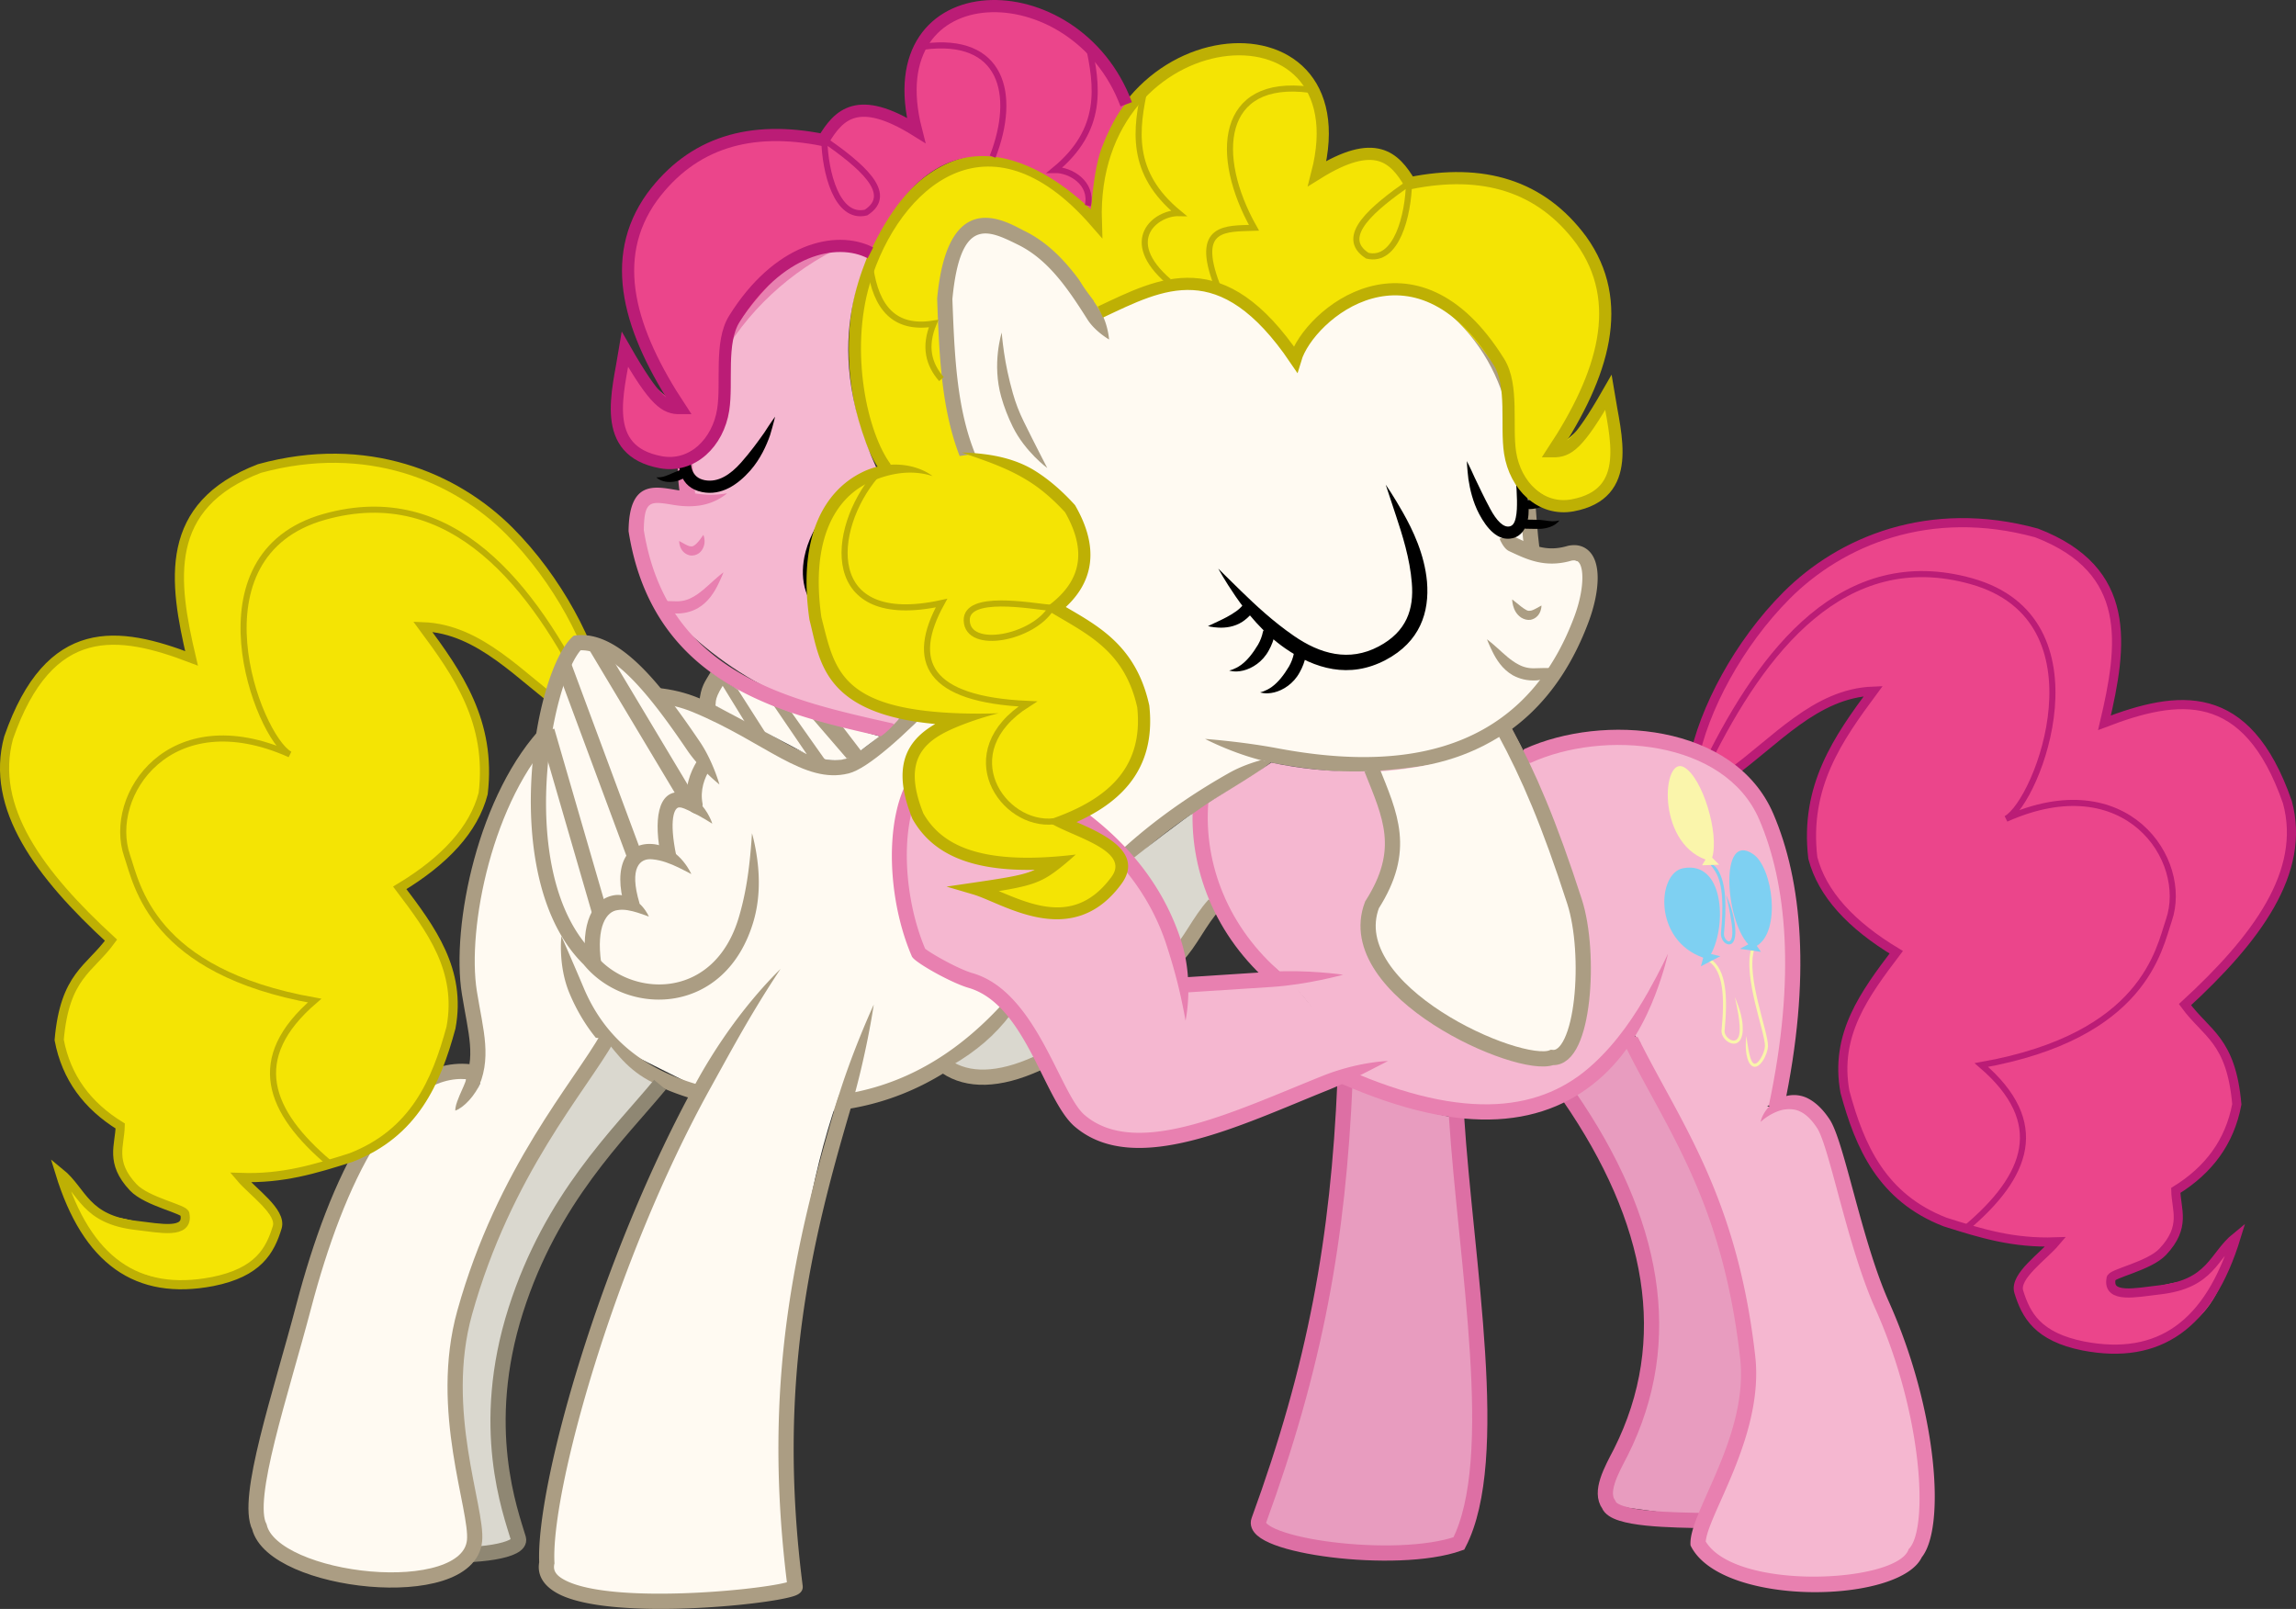 <?xml version="1.0" encoding="UTF-8" standalone="no"?>
<svg
   xmlns:dc="http://purl.org/dc/elements/1.1/"
   xmlns:cc="http://creativecommons.org/ns#"
   xmlns:rdf="http://www.w3.org/1999/02/22-rdf-syntax-ns#"
   xmlns:svg="http://www.w3.org/2000/svg"
   xmlns="http://www.w3.org/2000/svg"
   xmlns:sodipodi="http://sodipodi.sourceforge.net/DTD/sodipodi-0.dtd"
   xmlns:inkscape="http://www.inkscape.org/namespaces/inkscape"
   width="754.343mm"
   height="528.617mm"
   viewBox="0 0 754.343 528.617"
   version="1.1"
   id="svg8"
   inkscape:version="1.0.2-2 (e86c870879, 2021-01-15)"
   sodipodi:docname="mlp 13.svg">
  <rect x="0" y="0" width="754.343" height="528.617" fill="#333333" stroke="none"/>
  <defs
     id="defs2">
    <inkscape:path-effect
       effect="taper_stroke"
       id="path-effect1876"
       is_visible="true"
       lpeversion="1"
       stroke_width="1"
       attach_start="0.2"
       end_offset="0.2"
       smoothing="0.5"
       jointype="extrapolated"
       miter_limit="100" />
    <inkscape:path-effect
       effect="taper_stroke"
       id="path-effect1853"
       is_visible="true"
       lpeversion="1"
       stroke_width="1"
       attach_start="1e-07"
       end_offset="0.2"
       smoothing="0.5"
       jointype="extrapolated"
       miter_limit="100" />
    <inkscape:path-effect
       effect="taper_stroke"
       id="path-effect1851"
       is_visible="true"
       lpeversion="1"
       stroke_width="1"
       attach_start="1e-07"
       end_offset="0.2"
       smoothing="0.5"
       jointype="extrapolated"
       miter_limit="100" />
    <inkscape:path-effect
       effect="taper_stroke"
       id="path-effect1677"
       is_visible="true"
       lpeversion="1"
       stroke_width="5"
       attach_start="0.12"
       end_offset="0.18"
       smoothing="0.5"
       jointype="extrapolated"
       miter_limit="100" />
    <inkscape:path-effect
       effect="taper_stroke"
       id="path-effect1665"
       is_visible="true"
       lpeversion="1"
       stroke_width="5"
       attach_start="1e-07"
       end_offset="0.355"
       smoothing="0.5"
       jointype="extrapolated"
       miter_limit="100" />
    <inkscape:path-effect
       effect="taper_stroke"
       id="path-effect1653"
       is_visible="true"
       lpeversion="1"
       stroke_width="5"
       attach_start="0.018"
       end_offset="0.355"
       smoothing="0.5"
       jointype="extrapolated"
       miter_limit="100" />
    <inkscape:path-effect
       effect="taper_stroke"
       id="path-effect1630"
       is_visible="true"
       lpeversion="1"
       stroke_width="5"
       attach_start="1e-07"
       end_offset="0.355"
       smoothing="0.5"
       jointype="extrapolated"
       miter_limit="100" />
    <inkscape:path-effect
       effect="taper_stroke"
       id="path-effect1626"
       is_visible="true"
       lpeversion="1"
       stroke_width="5"
       attach_start="0.2"
       end_offset="0.2"
       smoothing="0.5"
       jointype="extrapolated"
       miter_limit="100" />
    <inkscape:path-effect
       effect="taper_stroke"
       id="path-effect1621"
       is_visible="true"
       lpeversion="1"
       stroke_width="5"
       attach_start="0.2"
       end_offset="0.2"
       smoothing="0.5"
       jointype="extrapolated"
       miter_limit="100" />
    <inkscape:path-effect
       effect="taper_stroke"
       id="path-effect1511"
       is_visible="true"
       lpeversion="1"
       stroke_width="4"
       attach_start="0.424"
       end_offset="0.663"
       smoothing="0.5"
       jointype="extrapolated"
       miter_limit="100" />
    <inkscape:path-effect
       effect="taper_stroke"
       id="path-effect1444"
       is_visible="true"
       lpeversion="1"
       stroke_width="5"
       attach_start="0.397"
       end_offset="0.026"
       smoothing="0.5"
       jointype="extrapolated"
       miter_limit="100" />
    <inkscape:path-effect
       effect="taper_stroke"
       id="path-effect1436"
       is_visible="true"
       lpeversion="1"
       stroke_width="3"
       attach_start="0.446"
       end_offset="0.345"
       smoothing="0.5"
       jointype="extrapolated"
       miter_limit="100" />
    <inkscape:path-effect
       effect="taper_stroke"
       id="path-effect1434"
       is_visible="true"
       lpeversion="1"
       stroke_width="4"
       attach_start="0.551"
       end_offset="0.2"
       smoothing="0.5"
       jointype="extrapolated"
       miter_limit="100" />
    <inkscape:path-effect
       effect="taper_stroke"
       id="path-effect1405"
       is_visible="true"
       lpeversion="1"
       stroke_width="4"
       attach_start="0.802"
       end_offset="0.06"
       smoothing="0.5"
       jointype="extrapolated"
       miter_limit="100" />
    <inkscape:path-effect
       effect="taper_stroke"
       id="path-effect1393"
       is_visible="true"
       lpeversion="1"
       stroke_width="4"
       attach_start="0.676"
       end_offset="0.1"
       smoothing="0.5"
       jointype="extrapolated"
       miter_limit="100" />
    <inkscape:path-effect
       effect="taper_stroke"
       id="path-effect1369"
       is_visible="true"
       lpeversion="1"
       stroke_width="4"
       attach_start="0.676"
       end_offset="0.1"
       smoothing="0.5"
       jointype="extrapolated"
       miter_limit="100" />
    <inkscape:path-effect
       effect="taper_stroke"
       id="path-effect1345"
       is_visible="true"
       lpeversion="1"
       stroke_width="5"
       attach_start="0.504"
       end_offset="0.566"
       smoothing="0.5"
       jointype="extrapolated"
       miter_limit="100" />
    <inkscape:path-effect
       effect="taper_stroke"
       id="path-effect1321"
       is_visible="true"
       lpeversion="1"
       stroke_width="5"
       attach_start="0.504"
       end_offset="0.54"
       smoothing="0.5"
       jointype="extrapolated"
       miter_limit="100" />
    <inkscape:path-effect
       effect="taper_stroke"
       id="path-effect1297"
       is_visible="true"
       lpeversion="1"
       stroke_width="3"
       attach_start="0.676"
       end_offset="0.1"
       smoothing="0.5"
       jointype="extrapolated"
       miter_limit="100" />
    <inkscape:path-effect
       effect="taper_stroke"
       id="path-effect1273"
       is_visible="true"
       lpeversion="1"
       stroke_width="3"
       attach_start="0.676"
       end_offset="0.1"
       smoothing="0.5"
       jointype="extrapolated"
       miter_limit="100" />
    <inkscape:path-effect
       effect="taper_stroke"
       id="path-effect1261"
       is_visible="true"
       lpeversion="1"
       stroke_width="3"
       attach_start="0.676"
       end_offset="0.1"
       smoothing="0.5"
       jointype="extrapolated"
       miter_limit="100" />
    <inkscape:path-effect
       effect="taper_stroke"
       id="path-effect1237"
       is_visible="true"
       lpeversion="1"
       stroke_width="4"
       attach_start="0.612"
       end_offset="0.577"
       smoothing="0.5"
       jointype="extrapolated"
       miter_limit="100" />
    <inkscape:path-effect
       effect="taper_stroke"
       id="path-effect1208"
       is_visible="true"
       lpeversion="1"
       stroke_width="5"
       attach_start="0.018"
       end_offset="0.743"
       smoothing="0.5"
       jointype="extrapolated"
       miter_limit="100" />
    <inkscape:path-effect
       effect="taper_stroke"
       id="path-effect1204"
       is_visible="true"
       lpeversion="1"
       stroke_width="5"
       attach_start="0.021"
       end_offset="0.003"
       smoothing="0.5"
       jointype="extrapolated"
       miter_limit="100" />
    <inkscape:path-effect
       effect="taper_stroke"
       id="path-effect1200"
       is_visible="true"
       lpeversion="1"
       stroke_width="5"
       attach_start="1e-07"
       end_offset="0.363"
       smoothing="0.5"
       jointype="extrapolated"
       miter_limit="100" />
    <inkscape:path-effect
       effect="taper_stroke"
       id="path-effect1196"
       is_visible="true"
       lpeversion="1"
       stroke_width="5"
       attach_start="0.449"
       end_offset="0.017"
       smoothing="0.5"
       jointype="extrapolated"
       miter_limit="100" />
    <inkscape:path-effect
       effect="taper_stroke"
       id="path-effect1194"
       is_visible="true"
       lpeversion="1"
       stroke_width="5"
       attach_start="0.2"
       end_offset="0.2"
       smoothing="0.5"
       jointype="extrapolated"
       miter_limit="100" />
    <inkscape:path-effect
       effect="taper_stroke"
       id="path-effect1150"
       is_visible="true"
       lpeversion="1"
       stroke_width="4"
       attach_start="0.424"
       end_offset="0.663"
       smoothing="0.5"
       jointype="extrapolated"
       miter_limit="100" />
    <inkscape:path-effect
       effect="taper_stroke"
       id="path-effect1115"
       is_visible="true"
       lpeversion="1"
       stroke_width="4"
       attach_start="0.408"
       end_offset="0.374"
       smoothing="0.5"
       jointype="extrapolated"
       miter_limit="100" />
    <inkscape:path-effect
       effect="taper_stroke"
       id="path-effect1111"
       is_visible="true"
       lpeversion="1"
       stroke_width="3"
       attach_start="0.446"
       end_offset="0.345"
       smoothing="0.5"
       jointype="extrapolated"
       miter_limit="100" />
    <inkscape:path-effect
       effect="taper_stroke"
       id="path-effect1107"
       is_visible="true"
       lpeversion="1"
       stroke_width="4"
       attach_start="0.551"
       end_offset="0.2"
       smoothing="0.5"
       jointype="extrapolated"
       miter_limit="100" />
    <inkscape:path-effect
       effect="taper_stroke"
       id="path-effect1103"
       is_visible="true"
       lpeversion="1"
       stroke_width="4"
       attach_start="0.612"
       end_offset="0.762"
       smoothing="0.5"
       jointype="extrapolated"
       miter_limit="100" />
    <inkscape:path-effect
       effect="taper_stroke"
       id="path-effect1098"
       is_visible="true"
       lpeversion="1"
       stroke_width="3"
       attach_start="0.676"
       end_offset="0.1"
       smoothing="0.5"
       jointype="extrapolated"
       miter_limit="100" />
    <inkscape:path-effect
       effect="taper_stroke"
       id="path-effect1086"
       is_visible="true"
       lpeversion="1"
       stroke_width="3"
       attach_start="0.676"
       end_offset="0.1"
       smoothing="0.5"
       jointype="extrapolated"
       miter_limit="100" />
    <inkscape:path-effect
       effect="taper_stroke"
       id="path-effect1062"
       is_visible="true"
       lpeversion="1"
       stroke_width="3"
       attach_start="0.676"
       end_offset="0.1"
       smoothing="0.5"
       jointype="extrapolated"
       miter_limit="100" />
    <inkscape:path-effect
       effect="taper_stroke"
       id="path-effect1050"
       is_visible="true"
       lpeversion="1"
       stroke_width="4"
       attach_start="0.676"
       end_offset="0.1"
       smoothing="0.5"
       jointype="extrapolated"
       miter_limit="100" />
    <inkscape:path-effect
       effect="taper_stroke"
       id="path-effect1026"
       is_visible="true"
       lpeversion="1"
       stroke_width="4"
       attach_start="0.676"
       end_offset="0.1"
       smoothing="0.5"
       jointype="extrapolated"
       miter_limit="100" />
    <inkscape:path-effect
       effect="taper_stroke"
       id="path-effect1003"
       is_visible="true"
       lpeversion="1"
       stroke_width="4"
       attach_start="0.676"
       end_offset="0.1"
       smoothing="0.5"
       jointype="extrapolated"
       miter_limit="100" />
    <inkscape:path-effect
       effect="taper_stroke"
       id="path-effect999"
       is_visible="true"
       lpeversion="1"
       stroke_width="5"
       attach_start="0.504"
       end_offset="0.54"
       smoothing="0.5"
       jointype="extrapolated"
       miter_limit="100" />
    <inkscape:path-effect
       effect="taper_stroke"
       id="path-effect976"
       is_visible="true"
       lpeversion="1"
       stroke_width="5"
       attach_start="0.2"
       end_offset="0.005"
       smoothing="0.5"
       jointype="extrapolated"
       miter_limit="100" />
    <inkscape:path-effect
       effect="taper_stroke"
       id="path-effect966"
       is_visible="true"
       lpeversion="1"
       stroke_width="5"
       attach_start="0.2"
       end_offset="0.2"
       smoothing="0.5"
       jointype="extrapolated"
       miter_limit="100" />
    <inkscape:path-effect
       effect="taper_stroke"
       id="path-effect954"
       is_visible="true"
       lpeversion="1"
       stroke_width="5"
       attach_start="0.2"
       end_offset="0.2"
       smoothing="0.5"
       jointype="extrapolated"
       miter_limit="100" />
    <inkscape:path-effect
       effect="taper_stroke"
       id="path-effect888"
       is_visible="true"
       lpeversion="1"
       stroke_width="5"
       attach_start="0.2"
       end_offset="0.2"
       smoothing="0.5"
       jointype="extrapolated"
       miter_limit="100" />
  </defs>
  <sodipodi:namedview
     id="base"
     pagecolor="#ffffff"
     bordercolor="#666666"
     borderopacity="1.0"
     inkscape:pageopacity="0.0"
     inkscape:pageshadow="2"
     inkscape:zoom="0.24748737"
     inkscape:cx="2151.7241"
     inkscape:cy="1237.437"
     inkscape:document-units="mm"
     inkscape:current-layer="layer2"
     inkscape:document-rotation="0"
     showgrid="false"
     inkscape:window-width="1920"
     inkscape:window-height="986"
     inkscape:window-x="-11"
     inkscape:window-y="-11"
     inkscape:window-maximized="1"
     inkscape:snap-global="false"
     fit-margin-top="0"
     fit-margin-left="0"
     fit-margin-right="0"
     fit-margin-bottom="0" />
  <g
     inkscape:groupmode="layer"
     id="layer2"
     inkscape:label="surprised"
     style="display:inline"
     transform="translate(241.712,105.931)">
    <g
       inkscape:groupmode="layer"
       id="layer11"
       inkscape:label="Body Color"
       style="display:inline">
      <path
         style="fill:#fffaf2;fill-opacity:1;stroke:none;stroke-width:0.265px;stroke-linecap:butt;stroke-linejoin:miter;stroke-opacity:1"
         d="m -89.202,247.952 c 15.855,8.206 50.056,2.382 46.491,-11.717 l 31.75,15.875 c 19.335,3.728 38.45,5.264 57.074,1.89 18.117,-6.452 32.161,-16.976 44.601,-29.104 L 129.268,172.357 175.381,144.387 103.188,76.587 C 82.631,101.232 61.978,125.812 35.152,146.277 c -24.612,-9.018 -48.83,-21.967 -74.083,-24.568 -25.1,7.273 -45.019,27.867 -50.271,86.179 0.088,13.359 8.165,27.037 10e-7,40.065 z"
         id="path974"
         sodipodi:nodetypes="cccccccccccc" />
    </g>
    <g
       inkscape:groupmode="layer"
       id="layer10"
       inkscape:label="Body"
       style="display:inline">
      <path
         style="fill:#ab9d83;fill-opacity:1;fill-rule:nonzero;stroke:none;stroke-width:5;stroke-linecap:butt;stroke-linejoin:miter;stroke-miterlimit:4;stroke-dasharray:none;stroke-opacity:1"
         d="m -89.605,250.432 c -1.811,3.689 -2.999,8.859 -2.999,8.859 0,0 5.103,-1.869 7.48,-6.642 5.291,-10.694 2.175,-19.909 0.091,-32.875 -3.332,-20.735 5.101,-63.047 25.801,-84.225 10.329,-10.568 30.09,-13.735 45.049,-7.561 23.824,9.833 36.515,23.91 51.324,20.182 12.474,-3.14 47.785,-42.685 68.492,-69.152 0.165,-0.211 -1.642,-1.959 -1.642,-1.959 0,0 -2.134,-1.329 -2.296,-1.122 -20.653,26.397 -55.297,64.746 -65.774,67.384 -12.253,3.084 -23.733,-9.859 -48.196,-19.955 -16.685,-6.886 -38.588,-3.532 -50.533,8.688 -21.846,22.352 -30.728,66.322 -27.162,88.513 2.144,13.342 4.809,20.883 0.364,29.864 z"
         id="path969"
         sodipodi:nodetypes="cssssc"
         inkscape:path-effect="#path-effect976"
         inkscape:original-d="m -92.604166,259.29166 c 11.601886,-13.69944 7.74527,-22.67816 5.102678,-39.12053 -3.449539,-21.46324 5.208565,-64.60432 26.481416,-86.36932 11.136724,-11.39438 31.96878,-14.65489 47.790906,-8.12473 24.143064,9.96441 36.22891,23.4748 49.759897,20.0687 11.536571,-2.90404 46.82385,-42.24882 67.459969,-68.685886" />
      <path
         style="fill:#ab9d83;fill-rule:nonzero;stroke:none;stroke-width:5;stroke-linecap:butt;stroke-linejoin:miter;stroke-miterlimit:4;stroke-dasharray:none;stroke-opacity:1"
         d="m -49.98,218.539 c -3.469,-8.233 -7.283,-16.889 -7.283,-16.889 0,0 -1.167,9.67 2.674,18.827 9.659,22.977 30.735,37.407 68.668,38.856 l -0.089,-0.005 c 48.553,3.588 78.982,-26.273 101.582,-66.469 l -0.181,0.278 c 11.91,-15.83 29.959,-29.938 49.229,-40.794 7.071,-3.984 13.501,-9.751 13.501,-9.751 0,0 -8.581,1.24 -15.956,5.395 -19.664,11.079 -38.336,25.616 -50.771,42.144 a 103.836,103.836 0 0 0 -0.101,0.134 264.935,264.935 0 0 1 -0.081,0.144 c -22.077,39.264 -51.031,67.319 -96.855,63.933 a 105.174,105.174 0 0 1 -0.044,-0.003 155.947,155.947 0 0 1 -0.045,-0.002 c -36.455,-1.392 -55.478,-14.93 -64.249,-35.797 z"
         id="path971"
         sodipodi:nodetypes="cccc"
         inkscape:path-effect="#path-effect1621"
         inkscape:original-d="m -57.263392,201.6503 c 5.241265,32.00307 24.94469,53.40887 71.437499,55.18452 47.18869,3.48702 76.87996,-25.47082 99.218753,-65.20089 15.21573,-20.22399 40.09969,-37.54667 64.72842,-49.04242" />
    </g>
    <g
       inkscape:groupmode="layer"
       id="layer13"
       inkscape:label="Back leg color"
       style="display:inline">
      <path
         style="fill:#dad8cf;fill-opacity:1;stroke:none;stroke-width:0.265px;stroke-linecap:butt;stroke-linejoin:miter;stroke-opacity:1"
         d="m -42.763,235.732 -42.229,73.232 c -12.121,29.411 -14.308,60.754 -0.802,95.148 l 14.165,-4.009 c -6.249,-25.123 -8.573,-50.247 -1.336,-75.37 11.862,-33.812 27.241,-58.108 47.652,-74.109 -9.381,-3.973 -13.407,-10.031 -17.451,-14.892 z"
         id="path982"
         sodipodi:nodetypes="ccccccc" />
      <path
         style="fill:#dad8cf;fill-opacity:1;stroke:none;stroke-width:0.265px;stroke-linecap:butt;stroke-linejoin:miter;stroke-opacity:1"
         d="m 71.361,243.883 c 13.21,12.691 64.437,-18.137 84.724,-53.855 l -2.624,-31.16 c -17.156,12.019 -33.649,26.024 -50.463,39.069 -3.812,10.068 -6.346,20.987 -12.648,29.424 -4.951,6.627 -11.56,12.254 -18.99,16.522 z"
         id="path1713"
         sodipodi:nodetypes="ccccsc" />
    </g>
    <g
       inkscape:groupmode="layer"
       id="layer7"
       inkscape:label="Back leg"
       style="display:inline">
      <path
         style="display:inline;fill:none;stroke:#8f8773;stroke-width:5;stroke-linecap:butt;stroke-linejoin:miter;stroke-miterlimit:4;stroke-dasharray:none;stroke-opacity:1"
         d="m -116.232,315.257 c -12.186,27.984 -22.304,65.464 -17.542,74.746 4.5,18.501 64.707,17.432 62.396,9.614 -2.604,-8.809 -13.181,-36.583 -0.854,-75.158 11.763,-36.81 33.716,-57.518 47.342,-73.997"
         id="path882-5"
         sodipodi:nodetypes="ccssc" />
      <path
         style="fill:none;stroke:#ab9d83;stroke-width:5;stroke-linecap:butt;stroke-linejoin:miter;stroke-miterlimit:4;stroke-dasharray:none;stroke-opacity:1"
         d="m 69.17,244.551 c 14.207,9.577 40.262,-0.346 75.63,-36.225 4.587,-4.653 7.472,-11.601 12.439,-17.07"
         id="path944"
         sodipodi:nodetypes="csc" />
      <path
         style="fill:none;stroke:#e880b0;stroke-width:5;stroke-linecap:butt;stroke-linejoin:miter;stroke-miterlimit:4;stroke-dasharray:none;stroke-opacity:1"
         d="m 209.399,147.411 c 4.708,8.736 7.754,21.314 6.205,29.949 -1.681,9.367 -8.168,14.743 -7.717,22.968 -1.251,15.261 51.502,51.97 65.39,38.932 10.653,-25.718 2.824,-61.219 -20.789,-105.077"
         id="path946"
         sodipodi:nodetypes="csccc" />
    </g>
    <g
       inkscape:groupmode="layer"
       id="layer12"
       inkscape:label="Front Leg color"
       style="display:inline">
      <path
         style="fill:#fffaf2;fill-opacity:1;stroke:none;stroke-width:0.265px;stroke-linecap:butt;stroke-linejoin:miter;stroke-opacity:1"
         d="m 10.424,216.756 c -19.177,28.44 -37.353,59.885 -51.583,103.166 -9.144,31.271 -18.479,62.541 -21.382,93.812 23.751,10.046 52.972,6.025 81.517,3.742 -6.09,-79.007 3.022,-146.312 25.658,-187.89 z"
         id="path979"
         sodipodi:nodetypes="cccccc" />
      <path
         style="fill:#fffaf2;fill-opacity:1;stroke:none;stroke-width:0.265px;stroke-linecap:butt;stroke-linejoin:miter;stroke-opacity:1"
         d="m -92.133,258.963 c -0.068,-3.385 4.626,-10.707 3.23,-10.444 -26.104,-4.335 -44.48,40.97 -54.621,82.361 -5.04,23.159 -16.206,47.083 -10.958,68.956 22.451,16.963 45.436,18.652 67.886,6.414 -1.254,-25.807 -8.162,-51.629 -2.94,-79.379 11.134,-34.926 28.624,-63.495 46.772,-91.406 -10.803,-2.202 -35.718,1.969 -40.983,14.17 -1.868,4.328 -5.346,8.186 -8.387,9.329 z"
         id="path984"
         sodipodi:nodetypes="cccccccsc" />
    </g>
    <g
       inkscape:groupmode="layer"
       id="layer6"
       inkscape:label="Front leg"
       style="display:inline">
      <path
         style="fill:none;stroke:#ab9d83;stroke-width:5;stroke-linecap:butt;stroke-linejoin:miter;stroke-miterlimit:4;stroke-dasharray:none;stroke-opacity:1"
         d="m -87.534,246.196 c -25.369,-2.637 -43.582,36.017 -54.346,76.937 -7.642,29.053 -19.364,63.326 -14.602,72.608 4.5,18.501 68.591,25.634 70.682,4.536 1.038,-10.478 -12.208,-42.77 -3.259,-74.891 13.001,-46.666 38.022,-74.451 47.105,-90.662"
         id="path882"
         sodipodi:nodetypes="cscssc" />
      <path
         style="fill:#ab9d83;fill-opacity:1;fill-rule:nonzero;stroke:none;stroke-width:5;stroke-linecap:butt;stroke-linejoin:miter;stroke-miterlimit:4;stroke-dasharray:none;stroke-opacity:1"
         d="m -8.449,251.825 c 6.378,-11.532 10.121,-18.442 15.489,-27.294 4.447,-7.333 7.701,-12.109 7.701,-12.109 0,0 -4.207,3.963 -9.738,10.661 -5.774,6.994 -12.047,15.853 -17.829,26.323 -31.602,57.185 -52.949,132.907 -51.724,158.241 l 0.048,-0.621 c -1.162,5.681 2.884,9.513 8.453,11.715 18.548,7.332 65.321,2.736 74.811,-0.162 1.087,-0.332 3.508,-1.083 3.245,-3.482 a 3.511,3.511 0 0 0 -0.003,-0.029 398.675,398.675 0 0 1 -0.002,-0.015 c -8.412,-65.884 2.474,-111.679 15.676,-156.451 2.505,-8.495 4.441,-16.971 5.752,-23.548 1.297,-6.511 1.928,-10.914 1.928,-10.914 0,0 -7.49,16.14 -12.476,33.048 -13.277,45.025 -24.41,91.374 -15.84,158.498 l -0.005,-0.044 c 0,0 0.903,-2.073 0.903,-2.073 -0.013,0.006 -0.029,0.013 -0.051,0.022 -0.024,0.01 -0.052,0.022 -0.085,0.035 -0.037,0.014 -0.079,0.03 -0.126,0.047 -0.052,0.019 -0.111,0.039 -0.175,0.06 -0.071,0.023 -0.149,0.048 -0.233,0.073 -0.094,0.028 -0.194,0.058 -0.303,0.088 -0.12,0.034 -0.249,0.068 -0.386,0.103 -10.533,2.71 -56.537,6.925 -72.063,-0.456 -3.445,-1.638 -4.569,-3.325 -4.122,-5.513 a 5.199,5.199 0 0 1 0.066,-0.282 34.38,34.38 0 0 1 -0.018,-0.34 c -1.143,-23.656 19.727,-98.8 51.106,-155.581 z"
         id="path884"
         sodipodi:nodetypes="cccc"
         inkscape:path-effect="#path-effect888"
         inkscape:original-d="m 14.741071,212.42262 c -44.921844,54.27614 -78.273506,164.48557 -76.794017,195.10449 -4.146532,20.28237 81.899812,10.80979 81.574073,7.84185 -10.6135608,-83.12991 9.24254,-134.33453 25.836015,-191.22908" />
    </g>
    <g
       inkscape:groupmode="layer"
       id="layer14"
       inkscape:label="Head color"
       style="display:inline">
      <path
         style="fill:#fffaf2;fill-opacity:1;stroke:none;stroke-width:0.265;stroke-linecap:butt;stroke-linejoin:miter;stroke-miterlimit:4;stroke-dasharray:none;stroke-opacity:1"
         d="M 104.085,77.769 C 93.067,64.634 80.384,53.532 73.705,37.987 68.246,10.442 62.191,-17.487 78.808,-30.805 c 12.535,-0.032 24.625,11.057 36.664,23.435 28.638,-10.653 58.437,-29.765 109.802,-7.371 30.739,18.404 31.711,54.998 36.286,89.391 l 18.521,4.536 c 3.79,19.703 -9.957,38.309 -30.238,56.507 -22.258,14.477 -49.777,9.663 -76.351,8.315 z"
         id="path1118"
         sodipodi:nodetypes="cccccccccc" />
    </g>
    <g
       inkscape:groupmode="layer"
       id="layer17"
       inkscape:label="Hair color back"
       style="display:inline">
      <path
         style="fill:#f4e404;fill-opacity:1;stroke:none;stroke-width:0.265px;stroke-linecap:butt;stroke-linejoin:miter;stroke-opacity:1"
         d="m 119.87,-2.94 0.401,-32.072 C 101.706,-47.044 83.696,-62.876 60.67,-44.367 30.045,-8.645 38.951,19.514 48.376,47.574 L 75.236,47.44 C 69.34,21.67 61.783,-4.243 73.232,-29.667 c 16.898,-7.241 32.191,9.11 46.639,26.727 z"
         id="path1146"
         sodipodi:nodetypes="ccccccc" />
    </g>
    <g
       inkscape:groupmode="layer"
       id="layer8"
       inkscape:label="Head"
       style="display:inline">
      <path
         style="fill:none;stroke:#ab9d83;stroke-width:5;stroke-linecap:butt;stroke-linejoin:miter;stroke-miterlimit:4;stroke-dasharray:none;stroke-opacity:1"
         d="m 114.926,-8.285 c 36.303,-21.111 91.344,-26.869 124.013,6.147 22.792,23.034 19.483,51.759 22.718,77.241"
         id="path950"
         sodipodi:nodetypes="csc" />
      <path
         style="fill:#ab9d83;fill-opacity:1;fill-rule:nonzero;stroke:none;stroke-width:5;stroke-linecap:butt;stroke-linejoin:miter;stroke-miterlimit:4;stroke-dasharray:none;stroke-opacity:1"
         d="m 177.818,139.887 c -11.488,-2.165 -23.603,-3.045 -23.603,-3.045 0,0 10.769,5.71 22.676,7.958 35.257,6.651 83.732,6.331 103.365,-46.52 3.452,-9.293 4.714,-20.364 -0.987,-24.023 -1.693,-1.087 -3.634,-1.309 -5.776,-0.867 a 11.792,11.792 0 0 0 -0.114,0.024 22.419,22.419 0 0 1 -0.094,0.028 c -6.947,2.064 -11.499,-0.249 -17.079,-2.834 -1.052,-0.489 -2.382,-0.4 -3.439,-0.155 -1.053,0.245 -1.801,0.639 -1.801,0.639 0,0 0.323,0.782 0.851,1.672 0.526,0.888 1.273,1.911 2.287,2.38 5.42,2.511 11.639,5.754 20.605,3.09 l -0.207,0.052 c 1.1,-0.227 1.753,-0.023 2.066,0.178 2.326,1.493 2.231,9.378 -1,18.074 -18.411,49.562 -63.583,49.793 -97.751,43.347 z"
         id="path952"
         sodipodi:nodetypes="cscc"
         inkscape:path-effect="#path-effect954"
         inkscape:original-d="m 154.21452,136.842 c 32.70213,9.00508 99.92017,24.57644 123.69714,-39.431754 4.17634,-11.242787 4.19238,-23.241707 -3.91454,-21.570553 -9.94547,2.954914 -15.87374,-2.124566 -23.03104,-4.745999" />
      <path
         style="fill:#ab9d83;fill-opacity:1;fill-rule:nonzero;stroke:none;stroke-width:5;stroke-linecap:butt;stroke-linejoin:miter;stroke-miterlimit:4;stroke-dasharray:none;stroke-opacity:1"
         d="m 89.768,68.582 c 4.563,4.493 9.78,7.623 14.054,9.686 4.192,2.023 7.16,2.919 7.16,2.919 0,0 -9.458,-8.015 -17.703,-16.164 C 73.412,45.423 72.257,21.232 71.187,-7.843 l -0.009,0.327 c 2.592,-27.509 11.705,-22.864 21.532,-18.036 9.838,4.833 16.24,14.115 22.843,24.566 2.507,3.968 7.125,6.599 7.125,6.599 0,0 -0.392,-5.303 -2.898,-9.269 -6.658,-10.539 -13.717,-20.907 -24.865,-26.383 -5.61,-2.756 -25.169,-15.572 -28.715,22.055 a 103.621,103.621 0 0 0 -0.015,0.164 11544.646,11544.646 0 0 0 0.006,0.163 C 67.262,21.44 68.329,47.432 89.768,68.582 Z"
         id="path964"
         sodipodi:nodetypes="ccsc"
         inkscape:path-effect="#path-effect966"
         inkscape:original-d="M 110.98187,81.186597 C 71.428799,58.723866 70.027231,28.607953 68.688268,-7.7508159 71.785697,-40.625149 86.22092,-31.524868 93.811602,-27.796031 106.92817,-21.352665 114.16493,-7.612 122.67671,5.6126599" />
      <path
         style="fill:#000000;fill-rule:nonzero;stroke:none;stroke-width:5;stroke-linecap:butt;stroke-linejoin:miter;stroke-miterlimit:4;stroke-dasharray:none;stroke-opacity:1"
         d="m 183.354,102.959 c -6.747,-4.64 -12.596,-10.112 -17.237,-14.626 -4.534,-4.41 -7.556,-7.445 -7.556,-7.445 0,0 1.995,3.768 5.638,9.062 3.67,5.333 9.017,12.038 16.308,17.12 9.735,6.742 21.107,10.156 33.086,3.808 11.223,-5.947 14.378,-15.611 13.53,-25.693 -0.817,-9.046 -4.684,-17.019 -7.883,-22.682 -3.208,-5.678 -5.683,-9.208 -5.683,-9.208 0,0 1.358,4.129 3.383,10.23 2.038,6.14 4.582,14.074 5.201,22.079 0.719,8.539 -1.655,15.963 -10.888,20.855 -9.711,5.146 -19.22,2.509 -27.898,-3.501 z"
         id="path997"
         sodipodi:nodetypes="csc"
         inkscape:path-effect="#path-effect999"
         inkscape:original-d="m 158.56101,80.886905 c 11.78072,15.304449 31.99959,39.365915 53.8616,27.781245 22.21307,-11.770695 9.22518,-38.275302 1.13394,-55.373508" />
      <path
         style="fill:#000000;fill-rule:nonzero;stroke:none;stroke-width:5;stroke-linecap:butt;stroke-linejoin:miter;stroke-miterlimit:4;stroke-dasharray:none;stroke-opacity:1"
         d="m 164.264,95.018 c -1.903,1.352 -3.994,2.37 -5.938,3.281 -1.844,0.864 -3.166,1.487 -3.166,1.487 0,0 1.387,0.397 3.546,0.491 2.166,0.094 5.128,-0.195 7.803,-1.948 1.138,-0.772 2.198,-1.711 3.167,-2.864 0.739,-0.88 -0.437,-2.766 -0.437,-2.766 0,0 -2.177,-0.34 -2.625,0.193 -0.725,0.863 -1.514,1.56 -2.35,2.127 z"
         id="path1001"
         inkscape:path-effect="#path-effect1003"
         inkscape:original-d="m 155.15922,99.785714 c 5.43803,-0.628471 10.61425,-1.768299 14.07962,-7.087054"
         sodipodi:nodetypes="cc" />
      <path
         style="display:inline;fill:#000000;fill-rule:nonzero;stroke:none;stroke-width:5;stroke-linecap:butt;stroke-linejoin:miter;stroke-miterlimit:4;stroke-dasharray:none;stroke-opacity:1"
         d="m 171.644,105.827 c -1.719,2.859 -3.533,5.206 -5.668,6.746 -1.985,1.432 -3.834,1.801 -3.834,1.801 0,0 1.776,0.697 4.631,0.003 2.931,-0.713 6.362,-2.879 8.353,-6.581 0.936,-1.654 1.642,-3.484 2.025,-5.419 0.288,-1.452 -1.686,-2.744 -1.686,-2.744 0,0 -2.063,1.081 -2.238,1.966 -0.295,1.49 -0.844,2.92 -1.584,4.228 z"
         id="path1001-8"
         inkscape:path-effect="#path-effect1026"
         inkscape:original-d="m 162.14199,114.37419 c 6.26343,0.079 13.03346,-6.79525 13.32367,-14.741068"
         sodipodi:nodetypes="cc" />
      <path
         style="display:inline;fill:#000000;fill-rule:nonzero;stroke:none;stroke-width:5;stroke-linecap:butt;stroke-linejoin:miter;stroke-miterlimit:4;stroke-dasharray:none;stroke-opacity:1"
         d="m 181.805,113.006 c -1.719,2.859 -3.533,5.206 -5.668,6.746 -1.985,1.432 -3.834,1.801 -3.834,1.801 0,0 1.776,0.697 4.631,0.003 2.931,-0.713 6.362,-2.879 8.353,-6.581 0.936,-1.655 1.642,-3.484 2.025,-5.419 0.288,-1.452 -1.686,-2.744 -1.686,-2.744 0,0 -2.063,1.081 -2.238,1.966 -0.295,1.49 -0.844,2.92 -1.584,4.228 z"
         id="path1001-8-2"
         inkscape:path-effect="#path-effect1050"
         inkscape:original-d="m 172.3032,121.55299 c 6.26343,0.079 13.03346,-6.79525 13.32367,-14.74106"
         sodipodi:nodetypes="cc" />
      <path
         style="display:inline;fill:#000000;fill-rule:nonzero;stroke:none;stroke-width:5;stroke-linecap:butt;stroke-linejoin:miter;stroke-miterlimit:4;stroke-dasharray:none;stroke-opacity:1"
         d="m 262.144,51.158 c 2.041,-1.314 2.851,-3.354 3.163,-4.861 0.313,-1.515 0.23,-2.532 0.23,-2.532 0,0 -0.669,0.799 -1.602,1.87 -0.933,1.072 -2.055,2.289 -3.323,2.943 -0.571,0.339 -1.267,0.586 -2.114,0.666 -0.522,0.051 -1.407,1.495 -1.407,1.495 0,0 0.661,1.587 1.691,1.491 1.293,-0.123 2.4,-0.502 3.362,-1.073 z"
         id="path1001-8-0"
         inkscape:path-effect="#path-effect1062"
         inkscape:original-d="m 265.53684,43.765198 c -1.11849,3.018965 -2.94404,7.436852 -8.446,6.974581"
         sodipodi:nodetypes="cc" />
      <path
         style="display:inline;fill:#000000;fill-rule:nonzero;stroke:none;stroke-width:5;stroke-linecap:butt;stroke-linejoin:miter;stroke-miterlimit:4;stroke-dasharray:none;stroke-opacity:1"
         d="m 264.326,60.734 c 2.237,-0.656 3.763,-2.351 4.422,-3.896 0.644,-1.512 0.401,-2.541 0.401,-2.541 0,0 -0.543,0.892 -1.586,1.657 -1.15,0.843 -2.524,1.335 -4.156,1.924 -0.817,0.263 -1.739,0.43 -2.755,0.465 -0.64,0.022 -1.554,1.458 -1.554,1.458 0,0 0.687,1.574 1.657,1.54 1.284,-0.044 2.481,-0.257 3.57,-0.608 z"
         id="path1001-8-0-6"
         inkscape:path-effect="#path-effect1086"
         inkscape:original-d="m 269.14896,54.296996 c -0.71759,3.085782 -4.54766,5.96687 -10.04962,5.504599"
         sodipodi:nodetypes="cc" />
      <path
         style="display:inline;fill:#000000;fill-rule:nonzero;stroke:none;stroke-width:5;stroke-linecap:butt;stroke-linejoin:miter;stroke-miterlimit:4;stroke-dasharray:none;stroke-opacity:1"
         d="m 262.779,67.837 c 2.103,0.114 4.169,-0.241 5.777,-1.069 1.504,-0.774 2.063,-1.713 2.063,-1.713 0,0 -1.033,0.329 -2.416,0.28 -1.407,-0.05 -3.314,-0.545 -5.38,-0.497 -1.048,-0.015 -2.142,-0.046 -3.242,-0.056 -0.764,-0.007 -1.484,1.502 -1.484,1.502 0,0 0.75,1.491 1.455,1.498 1.081,0.01 2.164,0.041 3.226,0.056 z"
         id="path1001-8-0-62"
         inkscape:path-effect="#path-effect1098"
         inkscape:original-d="m 270.61894,65.054595 c -2.55126,1.824995 -7.65759,1.15915 -12.52186,1.228286"
         sodipodi:nodetypes="cc" />
      <path
         style="fill:#000000;fill-rule:nonzero;stroke:none;stroke-width:4;stroke-linecap:butt;stroke-linejoin:miter;stroke-miterlimit:4;stroke-dasharray:none;stroke-opacity:1"
         d="m 247.81,61.103 c -1.938,-3.616 -3.583,-7.119 -5.046,-10.172 -1.414,-3.222 -2.556,-5.362 -2.556,-5.362 0,0 0.1,2.42 0.523,5.95 0.499,3.273 1.452,7.51 3.549,11.464 2.467,4.631 6.128,9.069 10.958,7.917 2.935,-0.7 4.387,-3.205 4.964,-5.892 0.495,-2.39 0.365,-4.713 0.05,-6.793 -0.368,-2.53 -1.009,-4.852 -1.663,-6.817 -1.69,-4.367 -3.071,-7.279 -3.081,-7.3 0,0 0,0 0,0 0,0 0,0 0,0 0,0 0,0 0,0 0,0 0,0 0,0 0,0 0,0 0,0 0,0 0,0 0,0 0,0 0,0 0,0 0,0 0,0 0,0 0,0 0,0 0,0 -5e-5,-5.8e-5 -4e-5,-5e-5 -4e-5,-5e-5 0,0 0,-1.1e-5 0,6.3e-5 0,0 0,0 0,0 0,0 0,0 0,0 0,0 0,0 0,0 0,0 0,0 0,0 0,0 0,0 0,0 0,0 0,0 0,0 0,0 0,0 0,0 0,0 0,0 0,0 0,0 0,0 0,0 0.001,0.023 0.213,3.281 0.822,7.825 0.169,1.991 0.333,4.282 0.36,6.581 0.014,1.961 -0.004,3.909 -0.399,5.663 -0.39,1.816 -1.047,2.618 -1.981,2.841 -2.026,0.483 -4.288,-1.755 -6.501,-5.907 z"
         id="path1101"
         sodipodi:nodetypes="csc"
         inkscape:path-effect="#path-effect1103"
         inkscape:original-d="m 240.20848,45.569454 c 0,0 5.73005,25.492638 14.5662,23.386082 8.11812,-1.935378 0.73498,-24.856064 0.73498,-24.856064" />
      <path
         style="fill:#ab9d83;fill-opacity:1;fill-rule:nonzero;stroke:none;stroke-width:4;stroke-linecap:butt;stroke-linejoin:miter;stroke-miterlimit:4;stroke-dasharray:none;stroke-opacity:1"
         d="m 257.21,112.405 c -2.555,-1.294 -4.965,-3.626 -6.945,-5.412 -1.996,-1.801 -3.442,-2.891 -3.442,-2.891 0,0 0.628,1.691 1.828,4.11 1.182,2.383 3.128,5.677 6.641,7.704 2.223,1.215 4.775,1.888 7.839,1.695 2.222,-0.155 4.078,-1.185 5.332,-2.171 1.241,-0.976 1.88,-1.85 1.88,-1.85 0,0 -1.083,-0.032 -2.556,-0.037 -1.232,-0.004 -3.522,-0.01 -4.908,0.066 -2.248,0.142 -4.108,-0.36 -5.669,-1.213 z"
         id="path1105"
         sodipodi:nodetypes="cc"
         inkscape:path-effect="#path-effect1107"
         inkscape:original-d="m 246.82341,104.10148 c 4.70719,5.99947 9.60479,15.83057 23.51973,9.48807" />
      <path
         style="fill:#ab9d83;fill-opacity:1;fill-rule:nonzero;stroke:none;stroke-width:3;stroke-linecap:butt;stroke-linejoin:miter;stroke-miterlimit:4;stroke-dasharray:none;stroke-opacity:1"
         d="m 259.675,94.449 c -1.026,-0.56 -1.998,-1.37 -2.965,-2.167 -0.908,-0.748 -1.602,-1.277 -1.602,-1.277 0,0 -0.007,0.854 0.311,2.079 0.317,1.222 1.039,2.854 2.696,3.928 0.894,0.544 1.932,0.856 3.064,0.698 1.938,-0.422 2.855,-1.828 3.221,-2.881 0.372,-1.07 0.33,-1.82 0.33,-1.82 0,0 -0.674,0.384 -1.536,0.853 -0.93,0.507 -1.758,0.924 -2.43,0.876 -0.308,0.043 -0.658,-0.027 -1.09,-0.29 z"
         id="path1109"
         inkscape:path-effect="#path-effect1111"
         inkscape:original-d="m 255.10876,91.005273 c 2.46161,4.566203 5.81057,8.081302 9.6217,2.004522"
         sodipodi:nodetypes="cc" />
      <path
         style="fill:#ab9d83;fill-opacity:1;fill-rule:nonzero;stroke:none;stroke-width:4;stroke-linecap:butt;stroke-linejoin:miter;stroke-miterlimit:4;stroke-dasharray:none;stroke-opacity:1"
         d="M 91.069,23.309 C 89.635,18.225 88.751,13.926 88.146,9.79 87.589,5.978 87.397,3.341 87.397,3.341 c 0,0 -0.81,2.515 -1.251,6.479 -0.453,4.066 -0.42,9.248 1.073,14.572 0.972,3.456 2.257,6.736 3.796,9.867 4.069,8.259 11.349,13.583 11.349,13.583 0,0 -4.11,-7.908 -7.76,-15.348 -1.44,-2.928 -2.634,-5.98 -3.535,-9.185 z"
         id="path1113"
         sodipodi:nodetypes="cc"
         inkscape:path-effect="#path-effect1115"
         inkscape:original-d="M 87.397134,3.3408691 C 85.697136,21.82289 92.355017,35.746068 102.36423,47.841246" />
    </g>
    <g
       inkscape:groupmode="layer"
       id="layer16"
       inkscape:label="Hair color front"
       style="display:inline">
      <path
         style="fill:#f4e404;fill-opacity:1;stroke:none;stroke-width:0.265;stroke-linecap:butt;stroke-linejoin:miter;stroke-miterlimit:4;stroke-dasharray:none;stroke-opacity:1"
         d="m 119.469,-4.544 c 20.107,-5.908 39.585,-17.288 64.145,15.502 7.239,-10.701 23.359,-23.394 36.559,-21.933 10.598,1.173 24.354,17.142 34.802,33.158 -3.485,15.736 -2.393,29.978 17.105,38.22 21.746,-1.993 19.201,-17.032 14.165,-33.409 l -16.036,14.165 c 17.534,-30.366 21.385,-54.533 6.682,-70.292 -20.717,-17.895 -39.442,-23.34 -56.127,-16.036 -5.988,-10.964 -16.045,-10.398 -28.063,-4.276 1.305,-30.218 -11.471,-42.77 -37.884,-38.215 -22.326,8.388 -36.463,23.508 -36.15,50.509 -0.079,7.504 -9.245,15.753 -6.063,22.524 1.65,3.51 4.718,6.857 6.865,10.083 z"
         id="path1143"
         sodipodi:nodetypes="ccscccccccccsc" />
    </g>
    <g
       inkscape:groupmode="layer"
       id="layer15"
       inkscape:label="Hair front"
       style="display:inline">
      <path
         style="fill:none;stroke:#beb004;stroke-width:4;stroke-linecap:butt;stroke-linejoin:miter;stroke-miterlimit:4;stroke-dasharray:none;stroke-opacity:1"
         d="m 119.818,-3.402 c 20.092,-9.469 39.819,-20.269 64.067,15.497 4.436,-14.821 39.061,-43.81 66.902,0.945 4.806,7.725 2.256,20.907 3.642,29.823 1.675,10.778 10.126,19.177 20.549,17.235 20.123,-3.749 13.982,-23.005 11.717,-37.042 -9.918,17.313 -13.277,19.307 -18.143,19.277 16.672,-25.281 23.835,-49.049 9.26,-69.359 -13.279,-17.958 -32.351,-23.555 -56.318,-18.71 -5.044,-8.463 -11.357,-15.087 -30.427,-3.213 15.624,-60.711 -75.029,-52.256 -72.76,15.875 -35.065,-40.24 -66.337,-13.075 -76.134,19.72 -6.852,22.935 -0.97,50.312 7.154,61.167"
         id="path1121"
         sodipodi:nodetypes="ccsssccccccsc" />
      <path
         style="fill:none;stroke:#beb004;stroke-width:2;stroke-linecap:butt;stroke-linejoin:miter;stroke-miterlimit:4;stroke-dasharray:none;stroke-opacity:1"
         d="m 221.211,-45.83 c -11.626,8.175 -23.417,17.644 -13.702,23.907 9.595,2.305 13.47,-13.301 13.702,-23.907 z"
         id="path1123"
         sodipodi:nodetypes="ccc" />
      <path
         style="fill:none;stroke:#beb004;stroke-width:2;stroke-linecap:butt;stroke-linejoin:miter;stroke-miterlimit:4;stroke-dasharray:none;stroke-opacity:1"
         d="m 158.089,-12.379 c -7.398,-19.383 2.986,-18.369 12.19,-18.71 -13.381,-23.718 -11.254,-49.254 18.237,-45.357"
         id="path1136"
         sodipodi:nodetypes="ccc" />
      <path
         style="fill:none;stroke:#beb004;stroke-width:2;stroke-linecap:butt;stroke-linejoin:miter;stroke-miterlimit:4;stroke-dasharray:none;stroke-opacity:1"
         d="m 142.308,-13.418 c -15.919,-13.707 -4.114,-22.641 3.213,-22.49 -16.115,-13.283 -14.141,-27.494 -10.961,-41.766"
         id="path1138"
         sodipodi:nodetypes="ccc" />
      <path
         style="fill:none;stroke:#beb004;stroke-width:2;stroke-linecap:butt;stroke-linejoin:miter;stroke-miterlimit:4;stroke-dasharray:none;stroke-opacity:1"
         d="M 67.593,18.626 C 63.38,13.785 61.858,7.948 65.012,0.378 52.064,2.474 46.101,-4.955 44.223,-17.954"
         id="path1140"
         sodipodi:nodetypes="ccc" />
    </g>
    <g
       inkscape:groupmode="layer"
       id="layer19"
       inkscape:label="Tail "
       style="display:inline">
      <path
         style="fill:#f4e404;fill-opacity:1;stroke:none;stroke-width:0.265;stroke-linecap:butt;stroke-linejoin:miter;stroke-miterlimit:4;stroke-dasharray:none;stroke-opacity:1"
         d="M -43.431,122.276 C -51.177,101.689 -60.758,82.199 -75.489,68.135 -89.537,54.723 -107.464,45.213 -130.213,44.412 c -34.138,3.332 -64.875,10.201 -49.515,65.012 -31.415,-8.803 -57.121,-5.983 -61.043,41.199 5.854,18.28 17.897,36.022 35.341,53.295 -10.265,7.616 -17.766,16.865 -17.009,30.994 2.813,10.603 8.37,20.445 20.222,28.537 -1.626,11.872 0.827,22.724 21.167,29.104 -0.921,9.118 -16.106,1.659 -25.324,1.134 l -14.93,-11.717 c 4.569,14.493 8.31,30.348 43.278,34.207 19.302,-2.494 25.571,-10.465 27.592,-20.222 l -11.528,-13.796 c 36.013,-3.128 66.189,-13.869 69.737,-59.342 -1.545,-13.097 -7.84,-25.369 -17.576,-37.042 13.933,-8.791 25.284,-19.304 27.214,-36.097 2.023,-17.649 -8.304,-33.469 -19.655,-49.137 10.83,-2.421 29.066,12.021 46.304,26.359 3.53,-2.926 7.918,-3.994 12.507,-4.625 z"
         id="path1182"
         sodipodi:nodetypes="cscccccccccccccccccc" />
      <path
         style="fill:none;stroke:#beb004;stroke-width:3;stroke-linecap:butt;stroke-linejoin:miter;stroke-miterlimit:4;stroke-dasharray:none;stroke-opacity:1"
         d="M -43.712,123.367 C -46.984,106.042 -58.669,84.228 -74.376,68.498 -92.115,50.733 -121.256,38.347 -156.482,48.003 c -31.764,12.228 -28.339,36.837 -22.301,62.366 -23.975,-9.177 -46.668,-12.543 -60.098,26.08 -6.248,23.006 10.147,44.934 33.64,66.524 -7.02,9.656 -15.162,11.507 -17.028,32.76 2.343,12.381 9.208,21.57 20.052,28.283 -0.132,6.394 -3.45,11.906 4.252,20.127 4.567,4.875 17.381,7.25 17.009,8.882 1.253,6.628 -8.162,4.564 -15.781,3.685 -17.225,-1.915 -17.73,-11.217 -25.324,-17.387 8.878,28.983 25.366,40.578 50.176,35.813 15.029,-2.994 18.906,-10.143 21.261,-17.859 1.482,-5.101 -7.979,-11.479 -12.095,-16.347 13.914,0.479 24.372,-2.747 36.286,-6.52 20.741,-8.054 28.022,-24.739 32.893,-42.711 3.521,-18.849 -6.501,-32.268 -16.829,-45.924 14.829,-8.951 24.332,-19.193 27.403,-30.994 2.794,-23.547 -8.342,-39.279 -19.844,-54.807 19.013,0.702 32.139,16.614 47.247,27.403"
         id="path1174"
         sodipodi:nodetypes="csccccccscccccccccccc" />
      <path
         style="fill:none;stroke:#beb004;stroke-width:2;stroke-linecap:butt;stroke-linejoin:miter;stroke-miterlimit:4;stroke-dasharray:none;stroke-opacity:1"
         d="m -133.426,276.301 c -20.079,-16.95 -27.027,-34.525 -4.914,-53.484 -53.602,-9.519 -58.342,-38.062 -61.616,-47.593 -6.795,-19.778 13.986,-50.949 53.49,-33.294 -10.554,-5.779 -33.25,-65.517 11.339,-78.052 42.081,-11.83 68.68,22.996 86.746,59.484"
         id="path1176"
         sodipodi:nodetypes="ccscsc" />
      <path
         style="fill:#ab9d83;fill-opacity:1;stroke:none;stroke-width:0.265px;stroke-linecap:butt;stroke-linejoin:miter;stroke-opacity:1"
         d="m -58.017,128.058 c 6.072,-4.154 11.174,-5.654 16.323,-6.918 l 1.069,3.942 c -5.676,1.301 -11.216,3.967 -16.771,6.481 z"
         id="path1184"
         sodipodi:nodetypes="ccccc" />
    </g>
    <g
       inkscape:groupmode="layer"
       id="layer27"
       inkscape:label="Wings">
      <path
         style="fill:#fffaf2;fill-opacity:1;stroke:none;stroke-width:0.265px;stroke-linecap:butt;stroke-linejoin:miter;stroke-opacity:1"
         d="m -6.662,125.913 c -0.729,-2.42 1.386,-5.247 2.221,-7.89 l 17.151,8.032 34.538,9.922 -6.237,4.725 c -5.129,4.529 -11.418,3.547 -18.048,0.945 z"
         id="path1721"
         sodipodi:nodetypes="ccccccc" />
      <path
         style="fill:#fffaf2;fill-opacity:1;stroke:none;stroke-width:0.265;stroke-linecap:butt;stroke-linejoin:miter;stroke-miterlimit:4;stroke-dasharray:none;stroke-opacity:1"
         d="M -9.26,145.71 C -24.558,120.515 -38.689,107.858 -51.972,104.321 c -16.551,37.192 -18.621,72.036 2.079,103.188 26.588,20.433 47.621,19.26 56.129,-30.616 z"
         id="path1711"
         sodipodi:nodetypes="ccccc" />
      <path
         style="fill:#ab9d83;fill-opacity:1;fill-rule:nonzero;stroke:none;stroke-width:5;stroke-linecap:butt;stroke-linejoin:miter;stroke-miterlimit:4;stroke-dasharray:none;stroke-opacity:1"
         d="m -15.93,140.562 c 4.273,6.296 10.584,11.247 10.584,11.247 0,0 -2.156,-7.733 -6.447,-14.055 -11.842,-17.448 -25.923,-36.537 -40.596,-34.935 a 15.939,15.939 0 0 0 -0.84,0.114 12.265,12.265 0 0 0 -0.643,0.59 c -12.941,12.756 -23.954,80.31 4.02,107.54 l -0.2,-0.219 c 14.176,17.517 46.777,17.191 55.941,-14.188 2.108,-7.291 1.932,-14.476 1.224,-19.969 -0.695,-5.402 -1.769,-8.843 -1.769,-8.843 0,0 -0.179,3.603 -0.738,8.875 -0.584,5.51 -1.547,11.863 -3.517,18.535 -8.147,27.894 -35.834,26.557 -47.255,12.444 a 23.907,23.907 0 0 1 -0.092,-0.115 37.279,37.279 0 0 1 -0.107,-0.104 c -26.393,-25.69 -14.376,-90.166 -3.998,-100.396 l -1.484,0.705 c 11.323,-1.237 24.141,15.422 35.916,32.772 z"
         id="path1624"
         inkscape:path-effect="#path-effect1626"
         inkscape:original-d="m -5.3453905,151.80909 c -13.5714135,-19.9074 -30.5241105,-48.27924 -46.7721675,-46.5049 -11.662487,11.49542 -23.176209,77.5063 4.009043,103.96785 15.997946,19.76868 59.099209,15.6166 53.4539055,-41.42678"
         sodipodi:nodetypes="cccc" />
      <path
         style="fill:#ab9d83;fill-opacity:1;fill-rule:nonzero;stroke:none;stroke-width:5;stroke-linecap:butt;stroke-linejoin:miter;stroke-miterlimit:4;stroke-dasharray:none;stroke-opacity:1"
         d="m -44.204,210.374 c -1.69,-12.03 1.807,-16.891 5.406,-17.284 2.06,-0.389 4.508,0.19 6.616,0.848 2.142,0.668 3.646,1.288 3.646,1.288 0,0 -0.559,-1.53 -2.226,-3.407 -1.657,-1.866 -4.75,-3.952 -8.578,-3.699 -7.749,0.846 -11.693,9.58 -9.815,22.95 z"
         id="path1628"
         inkscape:path-effect="#path-effect1630"
         inkscape:original-d="m -46.680058,210.72172 c -2.764988,-19.67846 7.686455,-25.18594 18.142855,-15.49702"
         sodipodi:nodetypes="cc" />
      <path
         style="display:inline;fill:#ab9d83;fill-opacity:1;fill-rule:nonzero;stroke:none;stroke-width:5;stroke-linecap:butt;stroke-linejoin:miter;stroke-miterlimit:4;stroke-dasharray:none;stroke-opacity:1"
         d="m -36.412,192.192 c 0.187,0.626 2.751,0.422 2.751,0.422 0,0 2.194,-1.338 2.039,-1.856 -3.487,-11.647 0.153,-14.85 4.301,-14.352 3.006,0.264 5.954,1.458 8.535,2.691 2.501,1.195 4.203,2.162 4.203,2.162 0,0 -0.727,-1.815 -2.617,-4.139 -1.893,-2.328 -5.056,-5.044 -9.526,-5.68 -9.02,-1.082 -13.828,6.918 -9.687,20.75 z"
         id="path1628-7"
         inkscape:path-effect="#path-effect1653"
         inkscape:original-d="m -33.660641,192.6139 c -6.843005,-20.99325 7.165006,-23.75614 19.078298,-11.35434"
         sodipodi:nodetypes="cc" />
      <path
         style="display:inline;fill:#ab9d83;fill-opacity:1;fill-rule:nonzero;stroke:none;stroke-width:5;stroke-linecap:butt;stroke-linejoin:miter;stroke-miterlimit:4;stroke-dasharray:none;stroke-opacity:1"
         d="m -19.518,175.233 c -2.479,-11.807 -0.679,-16.039 1.045,-15.884 0.965,-0.01 2.208,0.638 3.609,1.276 0,0 10e-7,0 10e-7,0 3.835,1.894 7.168,4.066 7.168,4.066 0,0 -1.073,-3.856 -4.715,-7.424 0,0 0,0 0,0 -1.228,-1.283 -3.102,-2.576 -5.615,-2.898 -7.652,-0.686 -9.057,9.168 -6.385,21.892 z"
         id="path1628-76"
         inkscape:path-effect="#path-effect1665"
         inkscape:original-d="m -21.964957,175.74652 c -3.993411,-19.017 1.922318,-25.46942 14.2685994,-11.0558"
         sodipodi:nodetypes="cc" />
      <path
         style="display:inline;fill:#ab9d83;fill-opacity:1;fill-rule:nonzero;stroke:none;stroke-width:5;stroke-linecap:butt;stroke-linejoin:miter;stroke-miterlimit:4;stroke-dasharray:none;stroke-opacity:1"
         d="m -15.771,159.226 c 0.379,1.886 3.303,2.441 3.303,2.441 0,0 1.823,-2.299 1.6,-3.422 -0.935,-4.671 0.667,-8.576 2.328,-11.353 0.544,-0.912 -0.789,-3.361 -0.789,-3.361 0,0 -2.772,-0.425 -3.502,0.795 -2.014,3.367 -4.214,8.53 -2.94,14.9 z"
         id="path1628-3"
         inkscape:path-effect="#path-effect1677"
         inkscape:original-d="m -12.468305,161.66691 c -3.18707,-8.35955 0.85161,-14.86791 3.1389501,-18.13616"
         sodipodi:nodetypes="cc" />
      <path
         style="fill:none;stroke:#ab9d83;stroke-width:5;stroke-linecap:butt;stroke-linejoin:miter;stroke-miterlimit:4;stroke-dasharray:none;stroke-opacity:1"
         d="m -62.007,134.169 17.373,59.868"
         id="path1680" />
      <path
         style="display:inline;fill:none;stroke:#ab9d83;stroke-width:5;stroke-linecap:butt;stroke-linejoin:miter;stroke-miterlimit:4;stroke-dasharray:none;stroke-opacity:1"
         d="m -56.311,113.13 23.42,63.081"
         id="path1680-1"
         sodipodi:nodetypes="cc" />
      <path
         style="display:inline;fill:none;stroke:#ab9d83;stroke-width:5;stroke-linecap:butt;stroke-linejoin:miter;stroke-miterlimit:4;stroke-dasharray:none;stroke-opacity:1"
         d="m -45.728,106.704 29.279,48.907"
         id="path1680-10"
         sodipodi:nodetypes="cc" />
      <path
         style="fill:#ab9d83;fill-opacity:1;stroke:none;stroke-width:0.265px;stroke-linecap:butt;stroke-linejoin:miter;stroke-opacity:1"
         d="m 41.294,140.891 -6.142,-8.032 -9.827,-2.551 11.15,12.946 c 2.665,-0.046 3.272,-1.534 4.819,-2.362 z"
         id="path1715"
         sodipodi:nodetypes="ccccc" />
      <path
         style="fill:#ab9d83;fill-opacity:1;stroke:none;stroke-width:0.265px;stroke-linecap:butt;stroke-linejoin:miter;stroke-opacity:1"
         d="m -8.219,114.859 c -1.906,3.278 -3.263,4.7 -3.742,10.023 l 5.145,1.336 c 0.662,-1.184 -0.651,-1.761 2.539,-6.815 l 7.35,11.96 6.882,3.742 -9.221,-14.433 z"
         id="path1717"
         sodipodi:nodetypes="cccccccc" />
      <path
         style="fill:#ab9d83;fill-opacity:1;stroke:none;stroke-width:0.265px;stroke-linecap:butt;stroke-linejoin:miter;stroke-opacity:1"
         d="m 12.428,125.817 5.947,2.339 11.225,15.903 -5.613,-1.27 z"
         id="path1719" />
    </g>
  </g>
  <g
     inkscape:groupmode="layer"
     id="layer4"
     inkscape:label="pp"
     style="display:inline"
     transform="translate(241.712,105.931)">
    <g
       inkscape:groupmode="layer"
       id="g1753"
       inkscape:label="Tail  copy"
       style="display:inline">
      <path
         style="fill:#eb458b;fill-opacity:1;stroke:none;stroke-width:0.265;stroke-linecap:butt;stroke-linejoin:miter;stroke-miterlimit:4;stroke-dasharray:none;stroke-opacity:1"
         d="m 314.351,143.442 c 7.746,-20.586 17.327,-40.076 32.058,-54.141 14.047,-13.412 31.975,-22.922 54.724,-23.723 34.138,3.332 64.875,10.201 49.515,65.012 31.415,-8.803 57.121,-5.983 61.043,41.199 -5.854,18.28 -17.897,36.022 -35.341,53.295 10.265,7.616 17.766,16.865 17.009,30.994 -2.813,10.603 -8.37,20.445 -20.222,28.537 1.626,11.872 -0.827,22.724 -21.167,29.104 0.921,9.118 16.106,1.659 25.324,1.134 l 14.93,-11.717 c -4.564,14.502 -7.215,32.638 -43.278,34.207 -19.302,-2.494 -25.571,-10.465 -27.592,-20.222 L 432.882,303.326 c -36.013,-3.128 -66.189,-13.869 -69.737,-59.342 1.545,-13.097 7.84,-25.369 17.576,-37.042 -13.933,-8.791 -25.284,-19.304 -27.214,-36.097 -2.023,-17.649 8.304,-33.469 19.655,-49.137 -10.83,-2.421 -29.066,12.021 -46.304,26.359 -3.53,-2.926 -7.918,-3.994 -12.507,-4.625 z"
         id="path1745"
         sodipodi:nodetypes="cscccccccccccccccccc" />
      <path
         style="fill:none;stroke:#bb1c76;stroke-width:3;stroke-linecap:butt;stroke-linejoin:miter;stroke-miterlimit:4;stroke-dasharray:none;stroke-opacity:1"
         d="m 314.631,144.534 c 3.272,-17.325 14.957,-39.139 30.665,-54.869 17.739,-17.765 46.88,-30.151 82.106,-20.495 31.764,12.228 28.339,36.837 22.301,62.366 23.975,-9.177 46.668,-12.543 60.098,26.08 6.248,23.006 -10.147,44.934 -33.64,66.524 7.02,9.656 15.162,11.507 17.028,32.76 -2.343,12.381 -9.208,21.57 -20.052,28.283 0.132,6.394 3.45,11.906 -4.252,20.127 -4.567,4.875 -17.381,7.25 -17.009,8.882 -1.253,6.628 8.162,4.564 15.781,3.685 17.225,-1.915 17.73,-11.217 25.324,-17.387 -8.878,28.983 -25.366,40.578 -50.176,35.813 -15.029,-2.994 -18.906,-10.143 -21.261,-17.859 -1.482,-5.101 7.979,-11.479 12.095,-16.347 -13.914,0.479 -24.372,-2.747 -36.286,-6.52 -20.741,-8.054 -28.022,-24.739 -32.893,-42.711 -3.521,-18.849 6.501,-32.268 16.829,-45.924 -14.829,-8.951 -24.332,-19.193 -27.403,-30.994 -2.794,-23.547 8.342,-39.279 19.844,-54.807 -19.013,0.702 -32.139,16.614 -47.247,27.403"
         id="path1747"
         sodipodi:nodetypes="csccccccscccccccccccc" />
      <path
         style="fill:none;stroke:#bb1c76;stroke-width:2;stroke-linecap:butt;stroke-linejoin:miter;stroke-miterlimit:4;stroke-dasharray:none;stroke-opacity:1"
         d="m 404.345,297.467 c 20.079,-16.95 27.027,-34.525 4.914,-53.484 53.602,-9.519 58.342,-38.062 61.616,-47.593 6.795,-19.778 -13.986,-50.949 -53.49,-33.294 10.554,-5.779 33.25,-65.517 -11.339,-78.052 -42.081,-11.83 -68.68,22.996 -86.746,59.484"
         id="path1749"
         sodipodi:nodetypes="ccscsc" />
    </g>
    <g
       inkscape:groupmode="layer"
       id="layer22"
       inkscape:label="Back leg 1">
      <path
         style="display:inline;fill:#e89cbf;fill-opacity:1;stroke:none;stroke-width:0.265px;stroke-linecap:butt;stroke-linejoin:miter;stroke-opacity:1"
         d="m 275.734,253.622 c 11.822,26.463 25.916,53.016 25.702,78.997 l -14.741,55.94 33.073,4.536 c 15.143,-25.015 13.852,-54.184 7.093,-86.695 -5.291,-25.451 -22.712,-45.482 -31.094,-70.921 z"
         id="path1448"
         sodipodi:nodetypes="ccccscc" />
      <path
         style="fill:#e89cbf;fill-opacity:1;stroke:none;stroke-width:0.265px;stroke-linecap:butt;stroke-linejoin:miter;stroke-opacity:1"
         d="m 202.028,250.787 c 8.326,3.78 17.465,6.993 34.963,10.772 3.003,48.455 8.717,98.672 2.215,140.948 -24.473,0.689 -48.131,0.072 -67.619,-7.216 18.25,-45.183 25.608,-94.379 30.441,-144.504 z"
         id="path1446"
         sodipodi:nodetypes="ccccc" />
      <path
         style="fill:none;stroke:#dd6fa4;stroke-width:5;stroke-linecap:butt;stroke-linejoin:miter;stroke-miterlimit:4;stroke-dasharray:none;stroke-opacity:1"
         d="m 200.185,249.362 c -2.224,51.886 -9.721,93.326 -28.331,144.326 -2.974,8.197 45.213,14.779 65.748,7.484 14.304,-27.802 2.3,-92.022 -0.802,-140.584"
         id="path1211"
         sodipodi:nodetypes="cccc" />
      <path
         style="fill:none;stroke:#dd6fa4;stroke-width:5;stroke-linecap:butt;stroke-linejoin:miter;stroke-miterlimit:4;stroke-dasharray:none;stroke-opacity:1"
         d="m 273.886,254.392 c 27.816,40.4 35.407,80.008 16.903,116.845 -3.219,6.163 -6.999,12.964 -3.931,17.197 1.869,4.959 20.669,5.003 32.529,5.254"
         id="path1213"
         sodipodi:nodetypes="cccc" />
    </g>
    <g
       inkscape:groupmode="layer"
       id="layer20"
       inkscape:label="Body 1"
       style="display:inline">
      <path
         style="fill:#f5b7d0;fill-opacity:1;stroke:none;stroke-width:0.265px;stroke-linecap:butt;stroke-linejoin:miter;stroke-opacity:1"
         d="m 153.08,159.222 c 7.372,-4.801 14.639,-8.752 22.86,-14.593 40.115,8.252 58.929,-3.888 82.596,-1.755 l 35.908,-7.56 c 14.381,4.195 28.728,8.439 38.932,18.899 16.143,29.164 16.433,63.952 10.583,100.92 l -10.583,4.914 -35.522,-22.448 -3.41,-4.672 -24.19,21.45 c -24.682,7.969 -46.505,0.925 -68.414,-5.67 -5.687,-12.932 -10.283,-23.287 -22.669,-34.808 -11.487,-10.685 -25.915,-22.003 -26.09,-54.678 z"
         id="path1472"
         sodipodi:nodetypes="cccccccccccsc" />
      <path
         style="fill:none;stroke:#e880b0;stroke-width:5;stroke-linecap:butt;stroke-linejoin:miter;stroke-miterlimit:4;stroke-dasharray:none;stroke-opacity:1"
         d="m 152.797,157.427 c -1.697,21.184 6.908,42.984 25.165,58.466"
         id="path1187"
         sodipodi:nodetypes="cc" />
      <path
         style="fill:#e880b0;fill-opacity:1;fill-rule:nonzero;stroke:none;stroke-width:5;stroke-linecap:butt;stroke-linejoin:miter;stroke-miterlimit:4;stroke-dasharray:none;stroke-opacity:1"
         d="m 198.78,250.048 c 40.72,17.856 67.764,14.368 86.259,-2.64 8.762,-8.119 13.913,-18.274 17.041,-26.415 3.087,-8.034 4.212,-13.592 4.212,-13.592 0,0 -2.336,5.172 -6.487,12.522 -4.249,7.525 -10.053,16.42 -18.15,23.804 -16.584,15.251 -41.343,19.073 -80.866,1.741 z"
         id="path1198"
         sodipodi:nodetypes="cc"
         inkscape:path-effect="#path-effect1200"
         inkscape:original-d="m 199.78397,247.75885 c 63.01601,27.63328 90.95324,2.84834 106.5069,-40.3577" />
      <path
         style="fill:#e880b0;fill-opacity:1;fill-rule:nonzero;stroke:none;stroke-width:5;stroke-linecap:butt;stroke-linejoin:miter;stroke-miterlimit:4;stroke-dasharray:none;stroke-opacity:1"
         d="m 259.158,140.139 c -0.856,0.39 -0.528,3.019 -0.528,3.019 0,0 1.881,1.859 2.603,1.53 23.764,-10.841 63.698,-7.749 75.061,18.673 8.907,20.712 12.158,51.467 3.127,93.985 -0.041,0.19 2.363,0.906 2.363,0.906 0,0 2.486,0.329 2.528,0.133 9.179,-43.214 6,-75.083 -3.425,-96.999 -12.757,-29.664 -55.997,-32.985 -81.73,-21.246 z"
         id="path1202"
         sodipodi:nodetypes="csc"
         inkscape:path-effect="#path-effect1204"
         inkscape:original-d="m 258.6302,143.15848 c 24.51959,-12.16032 67.64299,-9.42876 79.96097,19.21476 9.19352,21.37812 12.40022,52.81436 3.19379,95.879" />
      <path
         style="fill:#ab9d83;fill-opacity:1;stroke:none;stroke-width:0.265px;stroke-linecap:butt;stroke-linejoin:miter;stroke-opacity:1"
         d="m 149.537,161.821 7.182,-4.961 -2.126,-1.89 -5.811,2.599 z"
         id="path1479" />
    </g>
    <g
       inkscape:groupmode="layer"
       id="layer21"
       inkscape:label="Front leg 1"
       style="display:inline">
      <path
         style="fill:#f5b7d0;fill-opacity:1;stroke:none;stroke-width:0.265px;stroke-linecap:butt;stroke-linejoin:miter;stroke-opacity:1"
         d="m 181.877,215.686 -34.879,2.005 C 132.935,167.753 103.792,155.269 74.461,143.253 50.676,147.21 51.022,173.383 58.775,206.375 c 13.014,6.941 26.199,8.914 38.743,29.482 8.499,14.786 15.095,31.334 36.664,34.018 l 72.382,-23.812 z"
         id="path1481"
         sodipodi:nodetypes="cccccccc" />
      <path
         style="fill:#f5b7d0;fill-opacity:1;stroke:none;stroke-width:0.265px;stroke-linecap:butt;stroke-linejoin:miter;stroke-opacity:1"
         d="m 294.821,235.479 c 14.127,33.507 31.907,63.057 38.176,105.077 -2.891,24.494 -9.943,43.439 -17.009,62.366 21.9,13.09 46.061,14.874 72.949,3.024 6.083,-20.871 -2.406,-44.865 -5.292,-67.658 l -29.104,-80.509 -13.699,0.626 z"
         id="path1470"
         sodipodi:nodetypes="cccccccc" />
      <path
         style="fill:#e880b0;fill-opacity:1;fill-rule:nonzero;stroke:none;stroke-width:5;stroke-linecap:butt;stroke-linejoin:miter;stroke-miterlimit:4;stroke-dasharray:none;stroke-opacity:1"
         d="m 176.149,218.334 c 11.792,-0.763 23.422,-4.022 23.422,-4.022 0,0 -11.953,-1.731 -23.745,-0.968 l -28.08,1.818 c -0.437,0.028 -0.713,2.551 -0.713,2.551 0,0 0.599,2.466 1.036,2.438 z"
         id="path1190"
         inkscape:path-effect="#path-effect1196"
         inkscape:original-d="m 199.57142,214.3125 -52.53868,3.40178" />
      <path
         style="fill:#e880b0;fill-opacity:1;fill-rule:nonzero;stroke:none;stroke-width:5;stroke-linecap:butt;stroke-linejoin:miter;stroke-miterlimit:4;stroke-dasharray:none;stroke-opacity:1"
         d="m 141.527,204.513 c 2.097,6.44 3.512,11.656 4.671,16.883 1.053,4.75 1.591,8.035 1.591,8.035 0,0 0.719,-3.249 0.9,-8.258 0.185,-5.137 -0.271,-11.623 -2.407,-18.205 -10.443,-32.134 -39.652,-51.527 -68.948,-61.33 a 156.95,156.95 0 0 0 -0.065,-0.022 26.829,26.829 0 0 0 -0.069,-0.019 c -27.363,-7.475 -31.608,37.999 -19.399,66.518 l 0.128,0.3 0.201,0.257 c 1.635,2.089 12.741,8.321 18.355,9.952 18.848,5.475 24.718,36.897 34.907,45.593 19.692,16.807 54.33,-0.407 83.219,-11.993 4.793,-1.919 10.149,-4.662 13.553,-6.402 3.658,-1.869 6.149,-3.161 6.149,-3.161 0,0 -2.806,0.081 -6.935,0.789 -4.252,0.729 -9.413,2.039 -14.628,4.133 -29.101,11.672 -61.11,27.341 -78.111,12.831 -8.207,-7.005 -15.808,-40.506 -36.759,-46.592 -5.314,-1.544 -15.089,-7.307 -15.812,-8.232 l 0.329,0.557 C 51.246,180.103 54.867,140.68 75.881,146.421 l -0.135,-0.041 c 28.395,9.502 55.982,27.984 65.78,58.134 z"
         id="path1192"
         inkscape:path-effect="#path-effect1194"
         inkscape:original-d="m 147.78869,229.43155 c 0.16623,-46.78419 -35.19159,-73.35692 -71.248512,-85.42262 -24.210745,-6.61349 -28.125448,35.83241 -16.441964,63.12202 1.178904,1.50678 11.619256,7.50477 17.08356,9.09195 19.905853,5.78191 26.641146,38.24744 35.833106,46.09257 22.93334,19.57308 69.26814,-11.00969 101.29762,-19.65476"
         sodipodi:nodetypes="cccssc" />
      <path
         style="fill:#e880b0;fill-opacity:1;fill-rule:nonzero;stroke:none;stroke-width:5;stroke-linecap:butt;stroke-linejoin:miter;stroke-miterlimit:4;stroke-dasharray:none;stroke-opacity:1"
         d="m 296.511,235.047 c -0.376,-0.761 -3.003,-0.449 -3.003,-0.449 0,0 -1.871,1.872 -1.48,2.664 13.888,28.108 32.116,51.124 37.971,102.985 2.879,25.499 -16.427,50.203 -16.319,60.949 a 8.861,8.861 0 0 0 0.029,0.632 14.669,14.669 0 0 0 0.268,0.524 c 10.692,19.934 69.349,18.595 75.871,2.99 l -0.426,0.683 c 8.298,-9.475 5.405,-48.633 -10.482,-84.11 -9.091,-20.301 -14.667,-52.685 -19.513,-60.032 -2.395,-3.631 -4.989,-5.969 -7.713,-7.198 -3.934,-1.681 -7.912,-0.59 -10.452,1.369 -4.036,3.125 -4.52,6.63 -4.52,6.63 0,0 2.382,-2.407 6.171,-3.688 2.191,-0.7 4.806,-0.719 6.745,0.246 1.643,0.741 3.569,2.32 5.596,5.393 4.105,6.224 9.91,38.747 19.124,59.323 15.695,35.048 17.402,71.786 11.284,78.772 a 5.075,5.075 0 0 1 -0.288,0.302 4.288,4.288 0 0 1 -0.138,0.381 c -4.525,10.827 -57.819,13.415 -66.851,-3.425 l 0.297,1.157 c -0.084,-8.403 19.275,-35 16.288,-61.46 -5.981,-52.978 -24.9,-77.203 -38.457,-104.639 z"
         id="path1206"
         sodipodi:nodetypes="csccssc"
         inkscape:path-effect="#path-effect1208"
         inkscape:original-d="m 293.50781,234.59779 c 13.7875,28.45909 32.94762,51.97265 38.97549,105.36903 2.93281,25.9796 -16.39926,51.63009 -16.30345,61.20472 9.86406,18.39018 65.83522,16.42881 71.36096,3.20725 7.20808,-8.23028 4.90768,-46.17818 -10.88307,-81.44087 -9.15244,-20.43851 -14.843,-52.89206 -19.31837,-59.67744 -8.59875,-13.03711 -17.94621,-4.99587 -20.59876,-0.57483" />
    </g>
    <g
       inkscape:groupmode="layer"
       id="layer24"
       inkscape:label="Pinkie Front Leg">
      <path
         style="fill:#fffaf2;fill-opacity:1;stroke:none;stroke-width:0.265px;stroke-linecap:butt;stroke-linejoin:miter;stroke-opacity:1"
         d="m 211.791,147.531 c 15.97,-1.345 28.286,-4.188 41.075,-12.641 10.182,33.548 35.915,62.968 20.033,104.747 -30.71,1.884 -44.646,-15.32 -61.421,-29.293 -5.101,-11.724 0.915,-20.977 4.347,-30.805 z"
         id="path1477"
         sodipodi:nodetypes="cccccc" />
      <path
         style="fill:none;stroke:#ab9d83;stroke-width:5;stroke-linecap:butt;stroke-linejoin:miter;stroke-miterlimit:4;stroke-dasharray:none;stroke-opacity:1"
         d="m 208.926,146.702 c 6.148,15.42 11.68,26.528 0.118,44.686 -10.631,28.243 48.441,54.398 59.159,50.116 10.575,0.991 12.853,-34.331 7.411,-51.173 -8.319,-25.747 -15.111,-41.538 -22.937,-56.007"
         id="path1475"
         sodipodi:nodetypes="cccsc" />
    </g>
    <g
       inkscape:groupmode="layer"
       id="layer23"
       inkscape:label="Head 1"
       style="display:inline">
      <path
         style="fill:#f5b7d0;fill-opacity:1;stroke:none;stroke-width:0.265px;stroke-linecap:butt;stroke-linejoin:miter;stroke-opacity:1"
         d="m 46.775,-30.553 c -44.189,15.354 -66.73,53.133 -63.346,85.877 -17.53,-1.269 -17.749,13.29 -10.424,34.745 18.179,20.926 42.723,38.37 80.703,43.03 C 52.711,104.603 57.122,71.707 46.147,47.608 26.405,4.255 44.325,-21.432 46.775,-30.553 Z"
         id="path1536"
         sodipodi:nodetypes="ccccsc" />
      <path
         style="display:inline;fill:#000000;fill-rule:nonzero;stroke:none;stroke-width:5;stroke-linecap:butt;stroke-linejoin:miter;stroke-miterlimit:4;stroke-dasharray:none;stroke-opacity:1"
         d="m 58.625,99.226 c 7.925,-3.153 14.161,-8.067 18.548,-12.596 4.262,-4.399 6.351,-7.86 6.351,-7.86 0,0 -3.059,2.643 -7.961,5.943 -5.212,3.508 -11.347,6.914 -18.785,9.866 -9.048,3.596 -17.541,4.057 -23.339,-0.314 -6.005,-4.526 -7.157,-10.143 -5.974,-16.232 0.848,-4.493 2.642,-8.929 4.386,-12.884 3.185,-7.185 6.033,-12.501 6.033,-12.501 0,0 -4.499,4.008 -9.142,10.753 -2.557,3.694 -5.119,8.317 -6.185,13.68 -1.481,7.627 0.132,15.342 7.873,21.178 7.741,5.835 18.289,4.905 28.195,0.968 z"
         id="path997-9"
         sodipodi:nodetypes="csc"
         inkscape:path-effect="#path-effect1345"
         inkscape:original-d="M 83.52376,78.77044 C 70.406692,93.27308 45.580451,106.54831 31.933951,96.261811 16.110592,84.334434 29.390513,64.53461 37.882653,52.648159" />
      <path
         style="display:inline;fill:#000000;fill-rule:nonzero;stroke:none;stroke-width:5;stroke-linecap:butt;stroke-linejoin:miter;stroke-miterlimit:4;stroke-dasharray:none;stroke-opacity:1"
         d="m 55.79,104.591 c 1.922,2.829 4.762,4.298 6.837,5.152 2.098,0.863 3.576,1.253 3.576,1.253 0,0 -0.916,-1.233 -2.415,-2.906 -1.5,-1.674 -3.41,-3.651 -4.643,-5.677 -0.537,-0.828 -0.937,-1.739 -1.148,-2.742 -0.124,-0.583 -2.174,-1.401 -2.174,-1.401 0,0 -1.994,1.011 -1.74,2.225 0.325,1.545 0.921,2.885 1.707,4.096 z"
         id="path1001-5"
         inkscape:path-effect="#path-effect1369"
         inkscape:original-d="M 66.202906,110.99645 C 61.445712,107.60238 56.042885,104.61437 55.822555,98.270127"
         sodipodi:nodetypes="cc" />
      <path
         style="display:inline;fill:#000000;fill-rule:nonzero;stroke:none;stroke-width:5;stroke-linecap:butt;stroke-linejoin:miter;stroke-miterlimit:4;stroke-dasharray:none;stroke-opacity:1"
         d="m 64.639,99.366 c 1.922,2.829 4.762,4.298 6.837,5.152 2.098,0.863 3.576,1.253 3.576,1.253 0,0 -0.916,-1.233 -2.415,-2.906 -1.5,-1.674 -3.41,-3.651 -4.643,-5.677 -0.537,-0.828 -0.937,-1.739 -1.148,-2.742 -0.124,-0.583 -2.174,-1.401 -2.174,-1.401 0,0 -1.994,1.011 -1.74,2.225 0.325,1.545 0.921,2.885 1.707,4.096 z"
         id="path1001-5-1"
         inkscape:path-effect="#path-effect1393"
         inkscape:original-d="M 75.051998,105.7709 C 70.294804,102.37683 64.891977,99.388823 64.671647,93.044577"
         sodipodi:nodetypes="cc" />
      <path
         style="display:inline;fill:#000000;fill-rule:nonzero;stroke:none;stroke-width:5;stroke-linecap:butt;stroke-linejoin:miter;stroke-miterlimit:4;stroke-dasharray:none;stroke-opacity:1"
         d="m 73.139,92.515 c 1.868,1.714 4.15,2.535 6.222,2.772 0,0 10e-7,0 10e-7,0 3.973,0.441 6.787,-0.519 6.787,-0.519 0,0 -2.859,-0.861 -6.021,-2.345 0,-10e-7 -10e-7,-10e-7 -10e-7,-10e-7 -1.546,-0.731 -3.042,-1.675 -4.263,-2.836 -0.448,-0.417 -0.888,-0.905 -1.317,-1.479 -0.252,-0.337 -2.228,0.295 -2.228,0.295 0,0 -1.382,1.556 -0.976,2.1 0.565,0.756 1.161,1.422 1.796,2.012 z"
         id="path1001-5-8"
         inkscape:path-effect="#path-effect1405"
         inkscape:original-d="M 86.148372,94.768447 C 80.324018,94.29147 75.759702,93.73807 72.319627,88.402919"
         sodipodi:nodetypes="cc" />
      <path
         style="display:inline;fill:#e880b0;fill-opacity:1;fill-rule:nonzero;stroke:none;stroke-width:4;stroke-linecap:butt;stroke-linejoin:miter;stroke-miterlimit:4;stroke-dasharray:none;stroke-opacity:1"
         d="m -12.478,93.91 c 3.513,-2.026 5.46,-5.32 6.641,-7.704 1.2,-2.419 1.828,-4.11 1.828,-4.11 0,0 -1.447,1.091 -3.442,2.891 -1.98,1.786 -4.389,4.119 -6.945,5.412 -1.561,0.853 -3.421,1.355 -5.669,1.213 -1.386,-0.076 -3.676,-0.071 -4.908,-0.066 -1.472,0.005 -2.556,0.037 -2.556,0.037 0,0 0.638,0.874 1.88,1.85 1.253,0.986 3.11,2.017 5.332,2.171 3.064,0.194 5.616,-0.48 7.839,-1.695 z"
         id="path1105-7"
         sodipodi:nodetypes="cc"
         inkscape:path-effect="#path-effect1434"
         inkscape:original-d="m -4.0090366,82.09629 c -4.70719,5.99947 -9.6047904,15.83057 -23.5197304,9.48807" />
      <path
         style="display:inline;fill:#e880b0;fill-opacity:1;fill-rule:nonzero;stroke:none;stroke-width:3;stroke-linecap:butt;stroke-linejoin:miter;stroke-miterlimit:4;stroke-dasharray:none;stroke-opacity:1"
         d="m -12.08,75.837 c 1.489,-1.156 1.91,-2.922 1.857,-4.119 -0.053,-1.204 -0.401,-1.916 -0.401,-1.916 0,0 -0.436,0.66 -1.073,1.498 -0.626,0.823 -1.353,1.663 -2.107,2.082 -0.265,0.186 -0.539,0.248 -0.791,0.206 -0.686,0.021 -1.518,-0.41 -2.447,-0.923 -0.861,-0.476 -1.534,-0.859 -1.534,-0.859 0,0 -0.04,0.749 0.324,1.819 0.358,1.054 1.255,2.463 3.169,2.923 1.134,0.187 2.141,-0.106 3.003,-0.711 z"
         id="path1109-8"
         inkscape:path-effect="#path-effect1436"
         inkscape:original-d="m -10.623952,69.801892 c -0.590724,4.766655 -4.140136,8.081302 -7.951266,2.004522"
         sodipodi:nodetypes="cc" />
      <path
         style="fill:none;stroke:#e880b0;stroke-width:5;stroke-linecap:butt;stroke-linejoin:miter;stroke-miterlimit:4;stroke-dasharray:none;stroke-opacity:1"
         d="m 46.719,-31.931 c -34.521,9.309 -69.158,46.063 -62.488,88.593"
         id="path1440"
         sodipodi:nodetypes="cc" />
      <path
         style="fill:#e880b0;fill-opacity:1;fill-rule:nonzero;stroke:none;stroke-width:5;stroke-linecap:butt;stroke-linejoin:miter;stroke-miterlimit:4;stroke-dasharray:none;stroke-opacity:1"
         d="m -20.489,59.953 c 2.859,0.488 5.753,0.615 8.522,0.215 0,0 10e-7,0 10e-7,0 2.954,-0.433 5.262,-1.46 6.822,-2.383 1.543,-0.912 2.31,-1.655 2.31,-1.655 0,0 -1.048,0.226 -2.731,0.377 -1.755,0.158 -3.914,0.185 -6.477,-0.142 0,-10e-7 -1e-6,0 -1e-6,0 -2.332,-0.289 -4.895,-0.897 -7.621,-1.343 -7.2,-1.204 -15.321,-2.924 -15.531,13.36 a 48.858,48.858 0 0 0 -0.002,0.215 96.188,96.188 0 0 0 0.033,0.21 c 8.226,51.693 52.875,60.397 85.461,67.78 1.311,0.297 3.186,-1.838 3.186,-1.838 0,0 -0.758,-2.739 -2.081,-3.039 -32.749,-7.419 -73.988,-15.68 -81.628,-63.689 l 0.031,0.425 c 0.129,-10.017 1.972,-9.786 9.706,-8.492 z"
         id="path1442"
         sodipodi:nodetypes="ccc"
         inkscape:path-effect="#path-effect1444"
         inkscape:original-d="M -2.8348213,56.129463 C -18.891443,63.864479 -32.412584,46.440429 -32.69494,68.41369 c 8.148194,51.20264 53.231321,58.76292 86.178571,66.33482" />
      <path
         style="display:inline;fill:#000000;fill-rule:nonzero;stroke:none;stroke-width:4;stroke-linecap:butt;stroke-linejoin:miter;stroke-miterlimit:4;stroke-dasharray:none;stroke-opacity:1"
         d="m 4.792,48.666 c 3.301,-3.765 5.282,-8.143 6.494,-11.594 1.091,-3.617 1.652,-6.104 1.652,-6.104 0,0 -1.515,2.057 -3.514,5.202 -2.121,3.016 -4.64,6.477 -7.633,9.851 -3.573,4.053 -7.657,6.67 -12.006,5.804 -4.444,-0.885 -5.13,-4.897 -4.158,-10.298 0.729,-4.127 1.82,-8.12 2.741,-11.468 1.104,-3.46 1.703,-5.925 1.708,-5.948 0,0 0,0 0,0 0,0 0,0 0,0 0,0 0,0 0,0 0,0 0,0 0,0 0,0 0,0 0,0 0,0 0,0 0,0 0,0 0,0 0,0 0,0 0,0 0,0 0,0 0,0 0,0 0,0 0,0 0,0 9.2e-6,-1.03e-4 7.9e-6,-8.8e-5 7.9e-6,-8.8e-5 0,0 1.18e-5,-9e-6 -7.1e-5,5.5e-5 0,0 0,0 0,0 0,0 0,0 0,0 0,0 -10e-8,0 -10e-8,0 0,0 0,0 0,0 0,0 0,0 0,0 0,0 0,0 0,0 0,0 0,0 0,0 0,0 0,0 0,0 0,0 0,0 0,0 0,0 0,0 0,0 -0.015,0.018 -1.562,1.982 -3.629,5.063 -1.818,2.946 -3.908,7.001 -4.757,11.645 -1.163,6.463 -0.219,13.429 7.314,14.929 6.356,1.265 11.758,-2.511 15.787,-7.082 z"
         id="path1101-4"
         sodipodi:nodetypes="csc"
         inkscape:path-effect="#path-effect1237"
         inkscape:original-d="m 12.93876,30.967615 c 0,0 -9.7495157,25.565474 -23.543134,22.819118 -14.191002,-2.825476 0.6824304,-29.67526 0.6824304,-29.67526" />
      <path
         style="display:inline;fill:#000000;fill-rule:nonzero;stroke:none;stroke-width:5;stroke-linecap:butt;stroke-linejoin:miter;stroke-miterlimit:4;stroke-dasharray:none;stroke-opacity:1"
         d="m -19.118,48.853 c -1.71,0.633 -3.307,1.491 -4.606,1.825 -1.284,0.33 -2.334,0.218 -2.334,0.218 0,0 0.693,0.809 2.28,1.256 1.654,0.466 3.829,0.386 5.816,-0.531 0.846,-0.354 1.632,-0.744 2.314,-1.12 0.457,-0.252 0.08,-1.779 0.08,-1.779 0,0 -1.171,-1.046 -1.528,-0.848 -0.601,0.331 -1.288,0.673 -2.022,0.979 z"
         id="path1001-8-0-62-9"
         inkscape:path-effect="#path-effect1261"
         inkscape:original-d="m -26.057429,50.895765 c 3.307212,1.494266 8.035566,-0.683484 10.490238,-2.1735"
         sodipodi:nodetypes="cc" />
      <path
         style="display:inline;fill:#000000;fill-rule:nonzero;stroke:none;stroke-width:5;stroke-linecap:butt;stroke-linejoin:miter;stroke-miterlimit:4;stroke-dasharray:none;stroke-opacity:1"
         d="m -18.685,39.552 c -1.804,-0.302 -3.613,-0.385 -5,-0.591 -1.379,-0.205 -2.372,-0.491 -2.372,-0.491 0,0 0.53,0.889 1.764,1.856 1.279,1.001 3.085,1.891 5.147,2.191 1.02,0.159 2.086,0.269 3.186,0.33 0.779,0.043 1.527,-1.448 1.527,-1.448 0,0 -0.697,-1.511 -1.361,-1.548 -1.008,-0.056 -1.975,-0.156 -2.89,-0.299 z"
         id="path1001-8-0-62-0"
         inkscape:path-effect="#path-effect1273"
         inkscape:original-d="m -26.057431,38.469798 c 2.55126,1.824995 6.759897,2.860043 11.624167,2.929179"
         sodipodi:nodetypes="cc" />
      <path
         style="display:inline;fill:#000000;fill-rule:nonzero;stroke:none;stroke-width:5;stroke-linecap:butt;stroke-linejoin:miter;stroke-miterlimit:4;stroke-dasharray:none;stroke-opacity:1"
         d="m -14.928,29.735 c -2.998,-0.652 -6.523,-1.402 -6.523,-1.402 0,0 1.882,3.436 5.875,4.331 0.799,0.177 1.623,0.279 2.414,0.266 0.624,-0.009 0.831,-1.574 0.831,-1.574 0,0 -0.642,-1.43 -0.88,-1.426 -0.518,0.009 -1.089,-0.057 -1.717,-0.196 z"
         id="path1001-8-0-62-0-8"
         inkscape:path-effect="#path-effect1297"
         inkscape:original-d="m -21.450848,28.332603 c 2.55126,1.824995 6.381921,3.474254 9.120074,3.023673"
         sodipodi:nodetypes="cc" />
      <path
         style="display:inline;fill:#ab9d83;fill-opacity:1;stroke:none;stroke-width:0.265px;stroke-linecap:butt;stroke-linejoin:miter;stroke-opacity:1"
         d="m 46.869,136.449 c 2.693,-1.276 6.851,-6.284 6.851,-6.284 l 1.323,3.733 -5.15,5.103 z"
         id="path1723"
         sodipodi:nodetypes="ccccc" />
    </g>
    <g
       inkscape:groupmode="layer"
       id="layer26"
       inkscape:label="Surprise hair"
       style="display:inline">
      <path
         style="display:inline;fill:#eb458b;fill-opacity:1;stroke:none;stroke-width:0.265;stroke-linecap:butt;stroke-linejoin:miter;stroke-miterlimit:4;stroke-dasharray:none;stroke-opacity:1"
         d="m 43.727,-22.192 c -6.705,-5.356 -0.373,-4.418 -13.574,-2.957 -10.598,1.173 -24.354,17.142 -34.802,33.158 3.485,15.736 2.393,29.978 -17.105,38.22 -21.746,-1.993 -19.201,-17.032 -14.165,-33.409 l 16.036,14.165 c -17.534,-30.366 -21.385,-54.533 -6.682,-70.292 20.717,-17.895 39.442,-23.34 56.127,-16.036 5.988,-10.964 16.045,-10.398 28.063,-4.276 -1.305,-30.218 11.471,-42.77 37.884,-38.215 16.265,6.111 31.151,23.497 32.668,30.108 -0.573,0.052 -4.483,5.344 -7.825,14.11 -1.975,5.181 -2.889,12.261 -3.66,20.456 -5.302,-4.637 -45.807,-44.806 -72.965,14.967 z"
         id="path1143-4"
         sodipodi:nodetypes="cscccccccccscc" />
      <path
         style="display:inline;fill:none;stroke:#bb1c76;stroke-width:4;stroke-linecap:butt;stroke-linejoin:miter;stroke-miterlimit:4;stroke-dasharray:none;stroke-opacity:1"
         d="M 44.263,-22.865 C 32.942,-28.643 13.812,-24.079 -0.461,-1.134 -5.267,6.591 -2.717,19.773 -4.103,28.689 c -1.675,10.778 -10.126,19.177 -20.549,17.235 -20.123,-3.749 -13.982,-23.005 -11.717,-37.042 9.918,17.313 13.277,19.307 18.143,19.277 -16.672,-25.281 -23.835,-49.049 -9.26,-69.359 13.279,-17.958 32.351,-23.555 56.318,-18.71 5.044,-8.463 11.357,-15.086 30.427,-3.213 -13.504,-52.471 52.38,-53.277 69.047,-8.544"
         id="path1121-6"
         sodipodi:nodetypes="cssscccccc" />
      <path
         style="display:inline;fill:none;stroke:#bb1c76;stroke-width:2;stroke-linecap:butt;stroke-linejoin:miter;stroke-miterlimit:4;stroke-dasharray:none;stroke-opacity:1"
         d="m 29.116,-60.004 c 11.626,8.175 23.417,17.644 13.702,23.907 -9.595,2.305 -13.47,-13.301 -13.702,-23.907 z"
         id="path1123-4"
         sodipodi:nodetypes="ccc" />
      <path
         style="display:inline;fill:none;stroke:#bb1c76;stroke-width:2;stroke-linecap:butt;stroke-linejoin:miter;stroke-miterlimit:4;stroke-dasharray:none;stroke-opacity:1"
         d="M 84.422,-54.455 C 92.426,-75.073 87.502,-94.015 61.81,-90.62"
         id="path1136-4"
         sodipodi:nodetypes="cc" />
      <path
         style="display:inline;fill:none;stroke:#bb1c76;stroke-width:2;stroke-linecap:butt;stroke-linejoin:miter;stroke-miterlimit:4;stroke-dasharray:none;stroke-opacity:1"
         d="m 115.697,-38.374 c 1.66,-7.409 -5.728,-11.815 -10.891,-11.708 16.115,-13.283 14.141,-27.494 10.961,-41.766"
         id="path1138-1"
         sodipodi:nodetypes="ccc" />
    </g>
    <g
       inkscape:groupmode="layer"
       id="layer25"
       inkscape:label="Pinkie Hair">
      <path
         style="display:inline;fill:#f4e404;fill-opacity:1;stroke:none;stroke-width:0.265;stroke-linecap:butt;stroke-linejoin:miter;stroke-miterlimit:4;stroke-dasharray:none;stroke-opacity:1"
         d="m 49.893,47.247 c -23.468,9.673 -23.845,27.699 -24.19,45.735 1.596,24.943 17.975,35.745 42.711,38.554 -9.119,6.885 -16.21,14.928 -7.938,31.75 9.085,8.784 21.679,14.76 40.821,15.497 l -19.277,7.56 c 8.959,3.54 15.362,9.466 31.372,6.426 9.039,-4.377 12.757,-10.616 11.717,-18.521 l -15.875,-8.882 C 125.385,155.277 135.141,142.368 134.182,124.732 128.012,109.153 116.922,101.447 105.833,93.738 130.869,62.429 100.409,49.518 76.54,43.467 Z"
         id="path1156"
         sodipodi:nodetypes="ccccccccccccc" />
      <path
         style="display:inline;fill:#beb004;fill-opacity:1;fill-rule:nonzero;stroke:none;stroke-width:4;stroke-linecap:butt;stroke-linejoin:miter;stroke-miterlimit:4;stroke-dasharray:none;stroke-opacity:1"
         d="m 43.037,52.956 c 5.104,-2.532 10.177,-3.669 14.622,-3.607 4.21,0.058 7.02,1.166 7.02,1.166 0,0 -2.269,-2.015 -6.754,-3.138 C 53.304,46.22 47.097,46.375 41.233,49.386 29.396,55.367 20.258,69.995 24.213,97.57 a 104.655,104.655 0 0 0 0.016,0.112 71.026,71.026 0 0 1 0.028,0.107 c 3.609,13.907 4.081,33.079 49.174,34.638 l -0.66,-3.861 c -12.811,5.016 -23.526,12.705 -14.756,34.416 a 64.178,64.178 0 0 0 0.05,0.124 32.462,32.462 0 0 0 0.067,0.118 c 6.537,11.464 19.79,18.459 47.6,16.237 l -1.404,-3.559 c -6.261,4.98 -8.344,5.546 -26.039,8.139 l -9.023,1.322 8.748,2.575 c 9.826,2.893 32.465,18.66 48.681,-3.407 9.022,-12.276 -11.72,-18.719 -18.909,-22.225 l -0.165,3.667 c 18.316,-6.973 30.588,-18.568 28.271,-40.036 a 52.016,52.016 0 0 0 -0.012,-0.11 55.808,55.808 0 0 0 -0.024,-0.108 C 131.303,105.158 117.747,99.071 106.062,92.094 l 0.221,3.281 c 12.181,-9.71 12.946,-21.866 5.298,-35.168 a 52.53,52.53 0 0 0 -0.11,-0.19 85.526,85.526 0 0 0 -0.147,-0.161 c -4.578,-5.018 -8.945,-8.604 -13.192,-11.23 -5.516,-3.373 -11.553,-4.702 -16.179,-5.306 -4.588,-0.599 -7.654,-0.557 -7.654,-0.557 0,0 2.917,0.958 7.181,2.507 4.37,1.588 9.626,3.678 14.548,6.759 3.894,2.408 7.984,5.748 12.341,10.524 l -0.256,-0.351 c 6.803,11.832 6.089,21.746 -4.324,30.046 a 36.399,36.399 0 0 1 -2.348,1.723 218.823,218.823 0 0 0 2.57,1.558 c 12.067,7.205 23.868,12.673 27.938,31.055 l -0.036,-0.218 c 2.051,19.009 -8.619,29.359 -25.717,35.869 a 85.438,85.438 0 0 1 -4.199,1.474 52.12,52.12 0 0 0 4.034,2.192 c 8.398,4.096 23.148,8.494 17.439,16.261 -14.116,19.209 -31.977,5.575 -44.328,1.938 l -0.275,3.897 c 17.809,-2.61 21.011,-3.447 27.949,-8.966 a 88.173,88.173 0 0 0 4.904,-4.202 144.517,144.517 0 0 1 -6.308,0.643 c -26.867,2.147 -38.261,-4.507 -43.806,-14.231 l 0.117,0.242 c -7.593,-18.799 0.888,-24.645 12.506,-29.194 a 99.336,99.336 0 0 1 12.168,-3.883 177.026,177.026 0 0 1 -12.829,0.022 C 33.682,127.05 32.467,113.504 28.128,96.784 l 0.044,0.218 C 24.406,70.741 33.211,57.921 43.037,52.956 Z"
         id="path1148"
         sodipodi:nodetypes="ccccccsccccc"
         inkscape:path-effect="#path-effect1511"
         inkscape:original-d="m 64.679226,50.51394 c -13.247761,-6.918123 -45.186057,0.0643 -38.486813,46.772168 3.96117,15.264192 4.726187,31.669862 47.306706,33.141422 -12.214126,4.78266 -21.812318,11.54981 -13.630746,31.80507 6.041278,10.59397 18.364833,17.41857 45.703087,15.23436 -6.599656,5.24929 -9.242092,5.95134 -26.994219,8.55263 11.089859,3.26487 31.339339,17.96394 46.504889,-2.6727 7.37857,-10.04045 -10.38575,-15.44484 -18.17432,-19.2434 17.7072,-6.74099 29.17801,-17.71382 26.99422,-37.95227 C 129.5916,106.68018 116.91318,100.9022 105.03692,93.811602 116.33378,84.806726 117.07325,73.771583 109.84778,61.20472 96.60385,46.687648 85.459259,44.766606 74.300928,42.763125" />
      <path
         style="display:inline;fill:none;stroke:#beb004;stroke-width:2;stroke-linecap:butt;stroke-linejoin:miter;stroke-miterlimit:4;stroke-dasharray:none;stroke-opacity:1"
         d="m 45.925,50.384 c -14.792,17.469 -17.864,50.463 21.695,41.824 -10.625,19.272 -4.468,31.666 28.331,33.141 -25.07,15.875 -8.207,40.504 8.631,38.566"
         id="path1152"
         sodipodi:nodetypes="cccc" />
      <path
         style="display:inline;fill:none;stroke:#beb004;stroke-width:2;stroke-linecap:butt;stroke-linejoin:miter;stroke-miterlimit:4;stroke-dasharray:none;stroke-opacity:1"
         d="m 103.701,93.812 c -6.988,-0.706 -28.08,-4.587 -27.796,4.143 0.323,9.934 21.8,5.754 27.796,-4.143 z"
         id="path1154"
         sodipodi:nodetypes="csc" />
    </g>
    <g
       inkscape:groupmode="layer"
       id="layer29"
       inkscape:label="CM">
      <path
         style="fill:#faf5ab;fill-rule:nonzero;stroke:none;stroke-width:1;stroke-linecap:butt;stroke-linejoin:miter;stroke-miterlimit:4;stroke-dasharray:none;stroke-opacity:1"
         d="m 319.521,209.828 c 5.153,3.262 5.377,12.262 4.38,22.783 -0.183,1.927 1.655,3.977 3.479,4.308 2.048,0.372 3.76,-1.293 3.454,-5.935 -0.165,-2.468 -0.838,-4.762 -1.45,-6.487 -0.605,-1.706 -1.11,-2.798 -1.11,-2.798 0,0 0.267,1.173 0.627,2.932 0.369,1.802 0.782,4.045 0.935,6.418 0.444,6.748 -3.266,5.148 -4.465,3.296 -0.349,-0.539 -0.525,-1.112 -0.475,-1.641 1.002,-10.571 0.823,-20.137 -4.841,-23.722 z"
         id="path1829"
         sodipodi:nodetypes="csc"
         inkscape:path-effect="#path-effect1851"
         inkscape:original-d="m 319.78798,209.40567 c 5.40866,3.42361 5.60986,12.70645 4.61039,23.25245 -0.39311,4.14793 10.39001,9.30078 3.87543,-10.95805" />
      <path
         style="display:inline;fill:#faf5ab;fill-rule:nonzero;stroke:none;stroke-width:1;stroke-linecap:butt;stroke-linejoin:miter;stroke-miterlimit:4;stroke-dasharray:none;stroke-opacity:1"
         d="m 333.701,205.692 c -2.9,9.085 4.595,27.8 4.453,32.074 -0.075,2.285 -2.381,6.581 -3.741,5.671 -0.356,-0.238 -0.727,-0.786 -1.068,-1.953 -0.499,-1.695 -0.773,-3.416 -0.976,-4.787 -0.199,-1.346 -0.331,-2.255 -0.331,-2.255 0,0 -0.12,0.907 -0.17,2.283 -0.05,1.383 -0.009,3.222 0.516,5.04 0.365,1.253 0.872,2.103 1.472,2.504 2.438,1.632 5.204,-3.671 5.297,-6.469 0.154,-4.662 -7.311,-22.995 -4.5,-31.803 z"
         id="path1829-3"
         sodipodi:nodetypes="csc"
         inkscape:path-effect="#path-effect1853"
         inkscape:original-d="m 334.17705,205.84436 c -2.85543,8.94678 4.62435,27.47134 4.47677,31.93871 -0.13145,3.97935 -6.2211,13.46278 -6.61494,-3.34087" />
      <path
         style="display:inline;fill:#7ed0f2;fill-opacity:1;fill-rule:nonzero;stroke:none;stroke-width:1;stroke-linecap:butt;stroke-linejoin:miter;stroke-miterlimit:4;stroke-dasharray:none;stroke-opacity:1"
         d="m 322.669,179.838 c -1.149,-1.845 -3.076,-2.456 -3.076,-2.456 0,0 1.264,1.446 2.228,2.985 2.687,4.303 2.682,11.803 1.884,20.22 -0.177,1.869 1.167,3.782 2.63,3.775 1.585,-0.007 2.552,-2.072 1.905,-6.814 -0.678,-4.948 -2.834,-9.409 -2.834,-9.409 0,0 1.196,4.787 1.843,9.545 0.624,4.571 -0.344,5.676 -0.919,5.678 -0.704,0.003 -1.767,-1.231 -1.63,-2.681 0.801,-8.457 0.859,-16.213 -2.032,-20.844 z"
         id="path1829-36"
         sodipodi:nodetypes="csc"
         inkscape:path-effect="#path-effect1876"
         inkscape:original-d="m 319.59285,177.38258 c 5.40866,3.42361 5.60986,12.70645 4.61039,23.25245 -0.39311,4.14793 7.71731,7.76398 1.20273,-12.49485" />
      <path
         style="fill:#7ed0f2;fill-opacity:1;stroke:none;stroke-width:0.265;stroke-linecap:butt;stroke-linejoin:miter;stroke-miterlimit:4;stroke-dasharray:none;stroke-opacity:1"
         d="m 317.115,211.544 6.375,-3.308 -3.057,-0.714 c 5.246,-9.686 4.204,-30.752 -9.198,-28.184 -8.481,1.626 -9.841,23.593 6.639,29.38 z"
         id="path1787"
         sodipodi:nodetypes="cccscc" />
      <path
         style="display:inline;fill:#7ed0f2;fill-opacity:1;stroke:none;stroke-width:0.265px;stroke-linecap:butt;stroke-linejoin:miter;stroke-opacity:1"
         d="m 336.835,206.8 -6.917,-0.99 2.771,-1.477 c -7.562,-8.01 -9.586,-37.364 1.637,-29.601 6.415,4.437 9.196,25.249 1.144,30.099 z"
         id="path1787-6"
         sodipodi:nodetypes="cccscc" />
      <path
         style="display:inline;fill:#faf5ab;fill-opacity:1;stroke:none;stroke-width:0.265px;stroke-linecap:butt;stroke-linejoin:miter;stroke-opacity:1"
         d="m 317.491,178.362 5.619,-0.19 -2.301,-2.32 c 2.391,-7.783 -3.108,-26.214 -9.198,-29.695 -7.133,-4.078 -9.302,24.296 7.017,30.324 z"
         id="path1787-1"
         sodipodi:nodetypes="cccscc" />
    </g>
  </g>
</svg>
